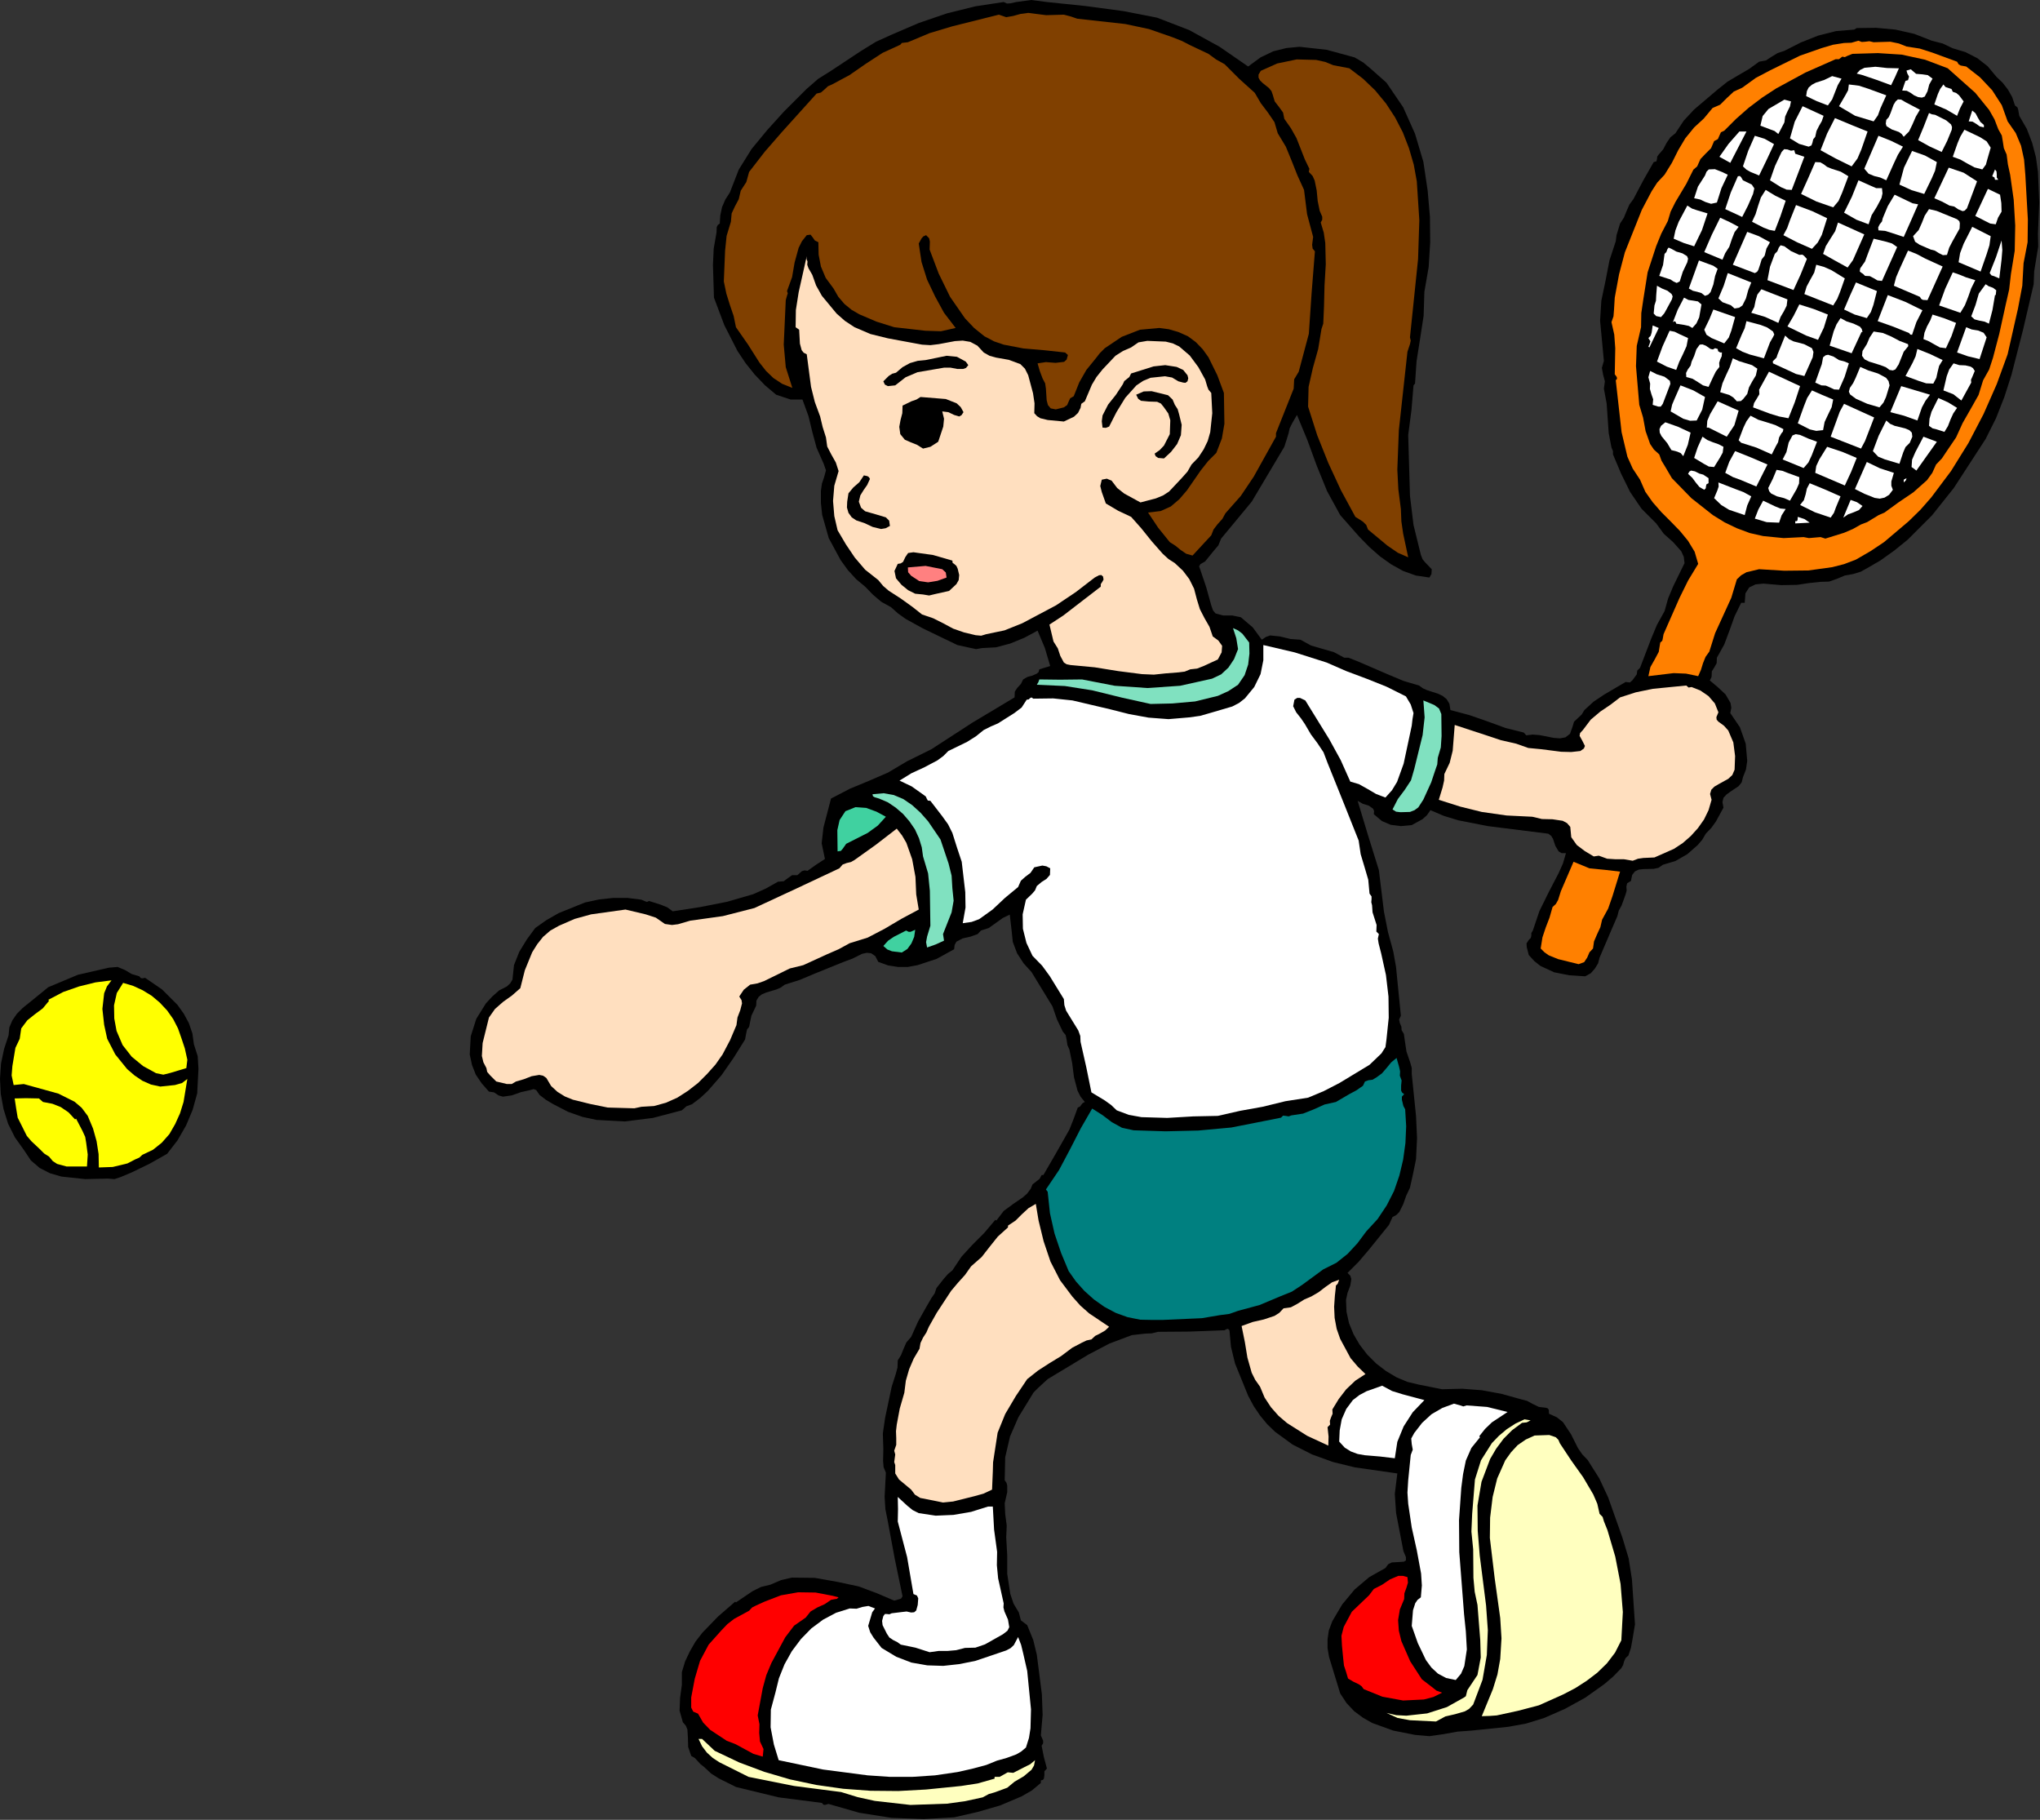 <?xml version="1.0" encoding="UTF-8" standalone="no"?>
<svg
   xmlns:dc="http://purl.org/dc/elements/1.1/"
   xmlns:cc="http://creativecommons.org/ns#"
   xmlns:rdf="http://www.w3.org/1999/02/22-rdf-syntax-ns#"
   xmlns:svg="http://www.w3.org/2000/svg"
   xmlns="http://www.w3.org/2000/svg"
   xmlns:sodipodi="http://sodipodi.sourceforge.net/DTD/sodipodi-0.dtd"
   xmlns:inkscape="http://www.inkscape.org/namespaces/inkscape"
   version="1.0"
   width="204.953mm"
   height="182.804mm"
   id="svg264"
   sodipodi:docname="JPSCH012.WMF">
  <rect width="100%" height="100%" fill="#333333" stroke="none"/>
  <sodipodi:namedview
     pagecolor="#ffffff"
     bordercolor="#666666"
     borderopacity="1"
     objecttolerance="10"
     gridtolerance="10"
     guidetolerance="10"
     inkscape:pageopacity="0"
     inkscape:pageshadow="2"
     inkscape:window-width="640"
     inkscape:window-height="480"
     id="namedview266" />
  <defs
     id="defs6">
    <clipPath
       clipPathUnits="userSpaceOnUse"
       id="clipWmfPath1">
      <path
         d="M 0,0 L 774.528,0 L 774.528,690.816 L 0,690.816 z"
         id="path2" />
    </clipPath>
    <pattern
       id="WMFhbasepattern"
       patternUnits="userSpaceOnUse"
       width="6"
       height="6"
       x="0"
       y="0" />
  </defs>
  <path
     style="fill:#000000;fill-rule:evenodd;fill-opacity:1;stroke:none;"
     clip-path="url(#clipWmfPath1)"
     d="  M 426.624,4.224   L 439.392,6.72   L 451.584,11.424   L 463.104,17.76   L 473.952,25.248   L 478.656,21.792   L 483.456,19.488   L 488.448,18.24   L 493.44,17.76   L 503.808,18.912   L 514.368,21.792   L 517.632,23.712   L 520.512,26.112   L 526.464,31.392   L 532.8,40.704   L 537.312,50.784   L 540.48,61.44   L 542.112,72.384   L 542.976,82.368   L 543.072,91.968   L 542.496,101.376   L 540.864,110.784   L 540.576,119.904   L 539.232,128.64   L 537.888,137.184   L 537.312,145.632   L 536.736,146.304   L 535.968,155.616   L 534.72,165.12   L 535.392,188.256   L 536.736,199.296   L 539.52,210.624   L 540.192,212.352   L 541.248,213.6   L 543.648,216.096   L 543.552,217.92   L 542.784,219.264   L 537.6,218.496   L 532.8,216.768   L 528.288,214.272   L 523.968,211.2   L 519.936,207.648   L 516.096,203.712   L 508.896,195.552   L 503.904,186.432   L 499.968,176.736   L 496.416,167.04   L 492.48,157.536   L 490.656,160.704   L 489.696,162.624   L 489.312,164.448   L 488.544,166.944   L 487.68,169.632   L 475.296,190.464   L 463.68,204.48   L 462.624,207.072   L 460.896,209.088   L 457.632,213.12   L 455.808,214.176   L 455.328,215.04   L 455.712,216.096   L 458.016,222.912   L 459.936,229.824   L 460.608,231.744   L 461.568,232.896   L 464.448,233.664   L 467.904,233.664   L 471.168,234.336   L 475.68,238.176   L 479.136,242.88   L 480.672,241.824   L 482.304,241.248   L 486.048,241.632   L 489.984,242.592   L 493.824,242.88   L 497.856,245.088   L 502.176,246.336   L 506.496,247.584   L 510.432,249.696   L 512.064,249.696   L 515.904,251.232   L 527.232,256.128   L 532.992,258.528   L 538.848,260.256   L 540.288,261.312   L 542.016,262.08   L 545.952,263.328   L 547.776,264.192   L 549.312,265.44   L 550.368,267.168   L 550.752,269.568   L 557.952,271.488   L 564.864,273.888   L 571.68,276.384   L 578.592,278.112   L 579.552,279.168   L 581.952,278.88   L 584.544,279.072   L 589.92,280.128   L 592.32,280.32   L 594.432,279.936   L 596.16,278.592   L 597.12,275.904   L 597.696,273.984   L 599.136,272.64   L 600.576,271.296   L 601.632,269.568   L 605.088,266.4   L 609.12,263.712   L 617.28,258.912   L 618.912,259.104   L 619.872,258.24   L 621.504,256.032   L 621.696,254.592   L 622.752,253.536   L 626.976,242.496   L 629.184,237.216   L 632.064,232.032   L 633.408,227.232   L 635.328,222.624   L 639.648,213.792   L 639.36,211.392   L 638.4,209.28   L 635.328,205.824   L 631.776,202.656   L 628.896,198.72   L 623.328,193.152   L 619.008,186.816   L 615.552,179.808   L 612.48,172.512   L 612.48,171.264   L 611.904,169.92   L 610.848,164.352   L 610.464,158.784   L 610.08,153.216   L 609.024,147.552   L 609.408,144.768   L 608.736,142.272   L 608.256,139.68   L 609.024,136.992   L 607.584,121.728   L 608.064,114.144   L 609.696,106.368   L 611.136,98.88   L 613.536,91.584   L 613.824,89.28   L 615.168,84.864   L 616.608,82.656   L 617.664,80.064   L 618.72,77.664   L 620.256,75.552   L 624,68.448   L 627.936,61.536   L 628.992,61.248   L 629.184,60.384   L 629.28,59.424   L 629.856,58.656   L 631.584,56.64   L 632.832,54.24   L 634.272,52.128   L 636.192,50.592   L 639.36,45.792   L 643.296,41.568   L 652.224,33.984   L 655.968,31.008   L 660,28.608   L 664.128,26.208   L 667.968,23.424   L 670.56,22.944   L 672.768,21.504   L 674.976,20.16   L 677.568,19.296   L 683.808,16.128   L 690.336,13.536   L 697.152,11.808   L 704.064,11.232   L 705.024,10.656   L 712.416,10.56   L 719.712,11.232   L 726.912,12.864   L 733.536,15.456   L 737.664,16.512   L 741.504,18.336   L 746.304,19.776   L 750.816,22.08   L 754.752,25.152   L 758.112,29.184   L 760.416,31.392   L 762.432,33.984   L 764.064,36.864   L 765.12,40.032   L 766.08,40.8   L 766.368,41.76   L 766.752,43.968   L 769.632,48.96   L 771.648,54.24   L 773.088,59.712   L 773.856,65.28   L 774.336,76.896   L 773.856,88.704   L 773.952,93.6   L 773.184,98.304   L 772.416,103.008   L 772.224,107.904   L 768.192,125.184   L 763.776,142.368   L 761.088,150.72   L 757.92,158.784   L 753.984,166.656   L 749.184,174.048   L 741.888,185.28   L 733.632,195.648   L 724.416,204.864   L 719.328,208.992   L 713.952,212.832   L 708.96,215.712   L 706.56,217.056   L 703.68,217.92   L 700.512,218.496   L 697.536,219.744   L 694.56,220.8   L 691.296,220.896   L 686.784,221.376   L 682.368,222.048   L 676.32,222.144   L 669.6,221.568   L 666.624,221.856   L 664.224,223.008   L 662.784,225.216   L 662.496,228.864   L 661.152,228.864   L 658.656,233.952   L 656.736,239.328   L 654.72,244.704   L 651.936,249.696   L 651.84,251.808   L 650.976,253.344   L 650.016,254.88   L 649.92,256.992   L 649.248,258.336   L 652.224,260.832   L 655.2,263.616   L 657.12,266.88   L 657.408,268.704   L 657.024,270.72   L 660.672,276.096   L 662.88,282.336   L 663.456,288.864   L 662.976,292.128   L 661.824,295.104   L 661.344,297.024   L 660.192,298.464   L 657.024,300.576   L 655.584,301.632   L 654.432,302.88   L 654.048,304.512   L 654.432,306.624   L 651.552,311.904   L 649.824,314.304   L 647.712,316.512   L 646.368,318.816   L 644.64,320.832   L 640.704,324.288   L 636.192,326.88   L 631.392,328.32   L 629.76,329.472   L 627.936,329.856   L 624,329.952   L 622.272,330.144   L 620.832,330.816   L 619.776,332.16   L 619.296,334.464   L 617.856,335.328   L 617.568,336.576   L 617.664,338.112   L 617.28,339.552   L 615.744,343.776   L 614.688,345.696   L 614.112,347.904   L 612.192,352.32   L 607.392,363.552   L 606.816,365.76   L 605.568,367.776   L 604.032,369.504   L 601.92,370.656   L 595.872,370.272   L 590.112,369.12   L 584.928,366.72   L 582.624,364.896   L 580.512,362.592   L 579.744,359.616   L 579.648,358.176   L 580.512,356.832   L 581.28,356.064   L 581.472,355.2   L 581.472,354.24   L 582.048,353.28   L 584.544,345.888   L 588.096,338.688   L 591.84,331.488   L 593.472,327.84   L 594.624,323.904   L 592.992,323.904   L 591.84,323.232   L 590.592,321.12   L 589.728,318.528   L 589.056,317.376   L 587.904,316.512   L 564.96,313.632   L 553.728,311.424   L 548.352,309.792   L 543.168,307.584   L 541.824,309.504   L 540.096,311.04   L 536.064,313.248   L 531.936,313.632   L 528.096,313.152   L 524.736,311.712   L 521.664,309.12   L 521.76,307.872   L 521.376,307.008   L 519.744,305.856   L 517.536,305.184   L 515.52,304.032   L 519.456,317.088   L 523.584,330.336   L 525.504,346.08   L 527.04,353.856   L 529.056,361.248   L 530.112,367.2   L 530.688,373.056   L 531.936,385.632   L 531.264,387.072   L 531.552,388.416   L 532.128,389.76   L 532.224,391.104   L 533.088,392.544   L 533.376,394.656   L 534.048,399.168   L 535.488,403.392   L 536.064,405.408   L 536.064,407.712   L 537.696,423.744   L 538.08,432.096   L 537.696,440.064   L 536.544,445.728   L 535.392,450.912   L 533.952,453.984   L 532.8,457.248   L 531.36,460.128   L 530.208,461.28   L 528.768,462.048   L 527.424,465.024   L 519.744,474.528   L 515.904,479.04   L 511.68,483.264   L 512.736,484.32   L 513.12,485.568   L 512.736,488.064   L 511.68,490.848   L 511.104,493.536   L 511.296,498.048   L 512.256,502.368   L 513.984,506.592   L 516.288,510.528   L 519.168,514.272   L 522.528,517.632   L 526.272,520.512   L 530.304,522.912   L 534.432,524.64   L 538.848,525.696   L 547.584,527.424   L 555.264,527.232   L 562.656,527.808   L 570.048,529.152   L 577.632,531.264   L 579.84,531.84   L 581.952,532.992   L 584.352,534.144   L 586.848,534.432   L 587.616,534.624   L 588.096,535.2   L 588.192,536.736   L 591.168,538.08   L 593.472,539.904   L 596.544,544.512   L 599.136,549.696   L 600.768,552.096   L 602.88,554.304   L 607.296,561.312   L 610.656,568.512   L 616.032,583.68   L 618.432,591.648   L 619.68,599.616   L 620.832,616.704   L 619.872,622.464   L 619.296,625.632   L 618.336,628.512   L 617.28,629.472   L 616.704,630.72   L 616.32,632.16   L 615.648,633.312   L 612.576,636.48   L 609.216,639.36   L 601.92,644.544   L 594.24,648.768   L 586.368,652.224   L 579.552,654.336   L 572.736,655.584   L 558.72,657.024   L 553.44,657.408   L 548.16,658.368   L 542.784,659.136   L 537.312,658.656   L 529.056,657.024   L 521.088,654.144   L 517.536,652.128   L 514.176,649.632   L 511.296,646.56   L 508.896,642.912   L 504.672,629.088   L 504.096,625.728   L 504.096,622.368   L 504.576,619.008   L 505.92,615.456   L 509.664,609.12   L 514.368,603.456   L 519.936,598.752   L 526.08,595.296   L 527.136,593.856   L 528.48,593.184   L 531.744,592.992   L 533.088,592.896   L 533.856,592.416   L 533.856,591.168   L 532.896,588.864   L 530.112,574.368   L 529.632,567.168   L 530.592,559.392   L 514.464,557.088   L 506.208,555.072   L 498.24,552.192   L 490.848,548.448   L 484.128,543.552   L 481.152,540.672   L 478.464,537.408   L 476.064,533.856   L 473.952,529.92   L 468.96,517.632   L 467.424,511.296   L 466.848,505.056   L 466.272,504.48   L 465.6,504.672   L 464.928,505.056   L 464.064,505.056   L 451.68,505.536   L 439.68,505.632   L 437.376,506.208   L 434.88,506.304   L 429.792,506.88   L 421.344,510.048   L 413.28,514.272   L 397.824,523.584   L 394.176,526.944   L 392.448,528.672   L 391.104,530.88   L 386.688,538.08   L 383.52,545.376   L 381.696,553.248   L 381.504,561.984   L 382.176,562.944   L 382.464,564   L 382.464,566.496   L 381.504,570.72   L 381.696,574.848   L 382.272,579.168   L 382.08,583.68   L 382.464,590.496   L 382.464,597.504   L 383.616,605.088   L 384.864,608.832   L 386.88,612.192   L 387.648,615.168   L 390.048,616.992   L 392.352,622.656   L 393.696,628.224   L 395.616,643.2   L 395.904,651.072   L 395.232,658.848   L 396.096,660.864   L 396.096,661.824   L 395.52,662.784   L 396.384,667.104   L 397.536,671.424   L 396.576,672.48   L 396.576,673.92   L 396.384,675.264   L 396,675.744   L 395.232,675.936   L 395.232,676.896   L 391.776,679.776   L 387.936,681.984   L 379.776,685.44   L 371.136,687.936   L 362.304,689.952   L 350.688,690.624   L 338.496,690.144   L 326.304,688.224   L 314.592,684.864   L 313.248,685.248   L 312.672,685.152   L 312.096,684.48   L 295.68,682.368   L 279.456,678.432   L 272.928,675.168   L 270.048,673.344   L 267.264,670.752   L 266.016,669.792   L 264.96,668.64   L 263.904,667.488   L 262.464,666.624   L 261.312,663.264   L 261.216,659.808   L 261.024,656.64   L 260.448,655.2   L 259.296,653.856   L 258.048,649.44   L 258.24,644.64   L 258.912,639.648   L 258.912,634.848   L 260.16,630.72   L 261.984,626.88   L 264.096,623.232   L 266.688,619.872   L 272.64,613.728   L 279.168,608.064   L 279.456,608.352   L 285.696,604.128   L 288.96,602.496   L 292.512,601.632   L 296.544,599.904   L 300.672,598.944   L 309.408,599.04   L 318.048,600.576   L 326.112,602.304   L 333.024,604.896   L 339.552,607.68   L 341.28,607.2   L 342.144,606.912   L 342.72,606.048   L 339.744,591.744   L 337.056,577.248   L 336.192,572.928   L 335.904,568.224   L 336.384,559.104   L 335.52,556.992   L 335.328,554.688   L 335.424,550.08   L 335.232,544.224   L 336.096,538.272   L 338.592,526.464   L 340.128,521.664   L 340.8,519.168   L 340.896,516.48   L 342.144,514.464   L 343.104,512.064   L 344.16,509.664   L 345.984,507.552   L 348.576,501.792   L 351.648,496.32   L 353.76,492.672   L 354.912,491.04   L 355.584,489.024   L 358.464,485.376   L 360,483.648   L 361.632,482.304   L 365.088,477.12   L 369.216,472.608   L 373.728,468.096   L 377.952,463.104   L 378.336,463.392   L 381.12,459.744   L 384.768,457.056   L 388.416,454.56   L 390.048,453.12   L 391.392,451.296   L 392.064,449.664   L 393.408,448.608   L 394.752,447.552   L 395.52,446.112   L 396.192,446.112   L 401.184,437.472   L 406.08,428.832   L 407.712,424.704   L 409.248,420.48   L 410.112,420.096   L 410.592,419.424   L 411.168,418.752   L 411.936,418.368   L 410.304,416.352   L 409.152,414.048   L 407.808,408.96   L 407.136,403.68   L 406.08,398.496   L 405.312,396.768   L 405.024,394.752   L 404.64,392.928   L 403.584,391.68   L 401.376,387.072   L 399.648,382.08   L 391.68,369.024   L 388.704,365.76   L 386.208,361.92   L 384.576,357.6   L 384.096,352.992   L 383.424,347.232   L 380.832,348.48   L 378.144,350.4   L 375.456,352.32   L 372.48,353.28   L 371.232,354.624   L 368.544,355.584   L 365.568,356.256   L 363.168,357.504   L 362.496,358.752   L 362.304,360.384   L 355.68,364.032   L 348.384,366.432   L 344.736,367.104   L 340.992,367.104   L 337.248,366.528   L 333.504,365.184   L 332.352,362.976   L 330.816,361.92   L 329.184,361.728   L 327.36,362.112   L 323.712,363.936   L 320.352,365.184   L 309.216,369.696   L 303.744,372   L 297.984,373.824   L 296.544,374.88   L 294.816,375.648   L 290.976,376.8   L 289.344,377.472   L 288.096,378.432   L 287.232,379.872   L 287.136,381.792   L 285.312,385.632   L 284.448,389.856   L 283.68,390.816   L 283.392,392.064   L 282.912,394.656   L 278.592,401.568   L 273.984,408.192   L 268.8,414.144   L 265.92,416.832   L 262.752,419.232   L 260.64,420   L 258.912,421.536   L 247.968,424.416   L 237.216,425.76   L 226.56,425.184   L 221.184,424.032   L 215.712,422.112   L 210.144,419.232   L 207.36,417.6   L 204.864,415.68   L 203.616,413.856   L 202.656,413.472   L 201.312,413.856   L 197.856,414.624   L 194.304,415.872   L 190.944,416.352   L 189.312,415.872   L 187.584,414.72   L 185.664,414.432   L 182.88,411.264   L 180.672,408   L 179.232,404.352   L 178.368,400.32   L 178.752,393.408   L 180.864,386.784   L 184.512,380.928   L 186.912,378.336   L 189.504,376.032   L 192.48,374.496   L 193.728,373.344   L 194.592,371.904   L 195.168,366.432   L 197.184,361.344   L 200.064,356.64   L 203.232,352.32   L 207.456,349.344   L 212.16,346.656   L 222.144,342.624   L 227.52,341.472   L 232.896,340.896   L 238.272,340.896   L 243.552,341.568   L 244.896,342.144   L 245.664,342.432   L 246.432,342.048   L 250.944,343.488   L 253.344,344.448   L 255.456,345.984   L 266.016,344.352   L 276.192,342.336   L 286.08,339.456   L 290.784,337.344   L 295.392,334.752   L 297.6,334.56   L 299.136,333.408   L 300.768,332.256   L 302.784,332.256   L 304.512,330.72   L 305.568,330.432   L 306.624,330.624   L 309.984,328.224   L 313.248,326.112   L 312,320.16   L 312.672,314.208   L 315.552,303.168   L 322.752,299.424   L 329.952,296.448   L 337.248,293.28   L 344.352,289.056   L 353.664,284.448   L 369.216,274.368   L 385.248,264.768   L 385.344,262.56   L 386.304,261.12   L 387.648,259.68   L 388.512,257.952   L 390.144,256.992   L 391.968,256.512   L 393.696,255.744   L 394.368,255.168   L 394.656,254.112   L 398.784,252.864   L 396.768,246.048   L 393.984,239.424   L 388.992,242.112   L 383.616,244.32   L 378.144,245.76   L 372.864,246.048   L 370.656,246.432   L 368.352,245.952   L 363.552,244.896   L 350.4,238.56   L 343.968,235.008   L 340.992,232.896   L 338.304,230.496   L 334.656,228.48   L 331.488,225.792   L 328.512,222.72   L 325.152,219.936   L 321.984,216.48   L 319.2,212.64   L 314.688,204.288   L 312.192,195.456   L 311.712,190.944   L 311.712,186.336   L 312.096,183.648   L 312.96,181.056   L 313.632,178.56   L 312.768,176.064   L 310.08,170.016   L 308.448,163.968   L 307.008,158.016   L 304.704,151.68   L 300.192,151.68   L 294.72,149.856   L 290.4,146.208   L 286.56,142.176   L 283.104,137.856   L 280.032,133.248   L 275.04,123.456   L 271.104,112.992   L 270.72,100.608   L 271.008,94.368   L 272.064,88.32   L 272.16,86.208   L 272.544,85.44   L 273.312,84.864   L 273.504,81.792   L 274.176,78.624   L 275.424,75.744   L 277.152,73.056   L 280.512,64.416   L 285.408,56.544   L 291.36,49.344   L 297.696,42.336   L 306.144,33.888   L 310.656,29.952   L 315.552,26.88   L 326.88,19.392   L 332.64,15.84   L 338.592,13.152   L 348.864,8.736   L 359.52,5.088   L 370.368,2.4   L 381.12,0.768   L 382.368,1.344   L 383.712,1.248   L 385.92,0.768   L 391.584,0   L 397.536,0.768   L 412.32,2.304   L 426.624,4.224  z "
     id="path8" />
  <path
     style="fill:#804000;fill-rule:evenodd;fill-opacity:1;stroke:none;"
     clip-path="url(#clipWmfPath1)"
     d="  M 403.968,5.568   L 406.56,6.24   L 409.056,7.104   L 427.296,9.12   L 436.32,11.04   L 445.152,14.112   L 448.8,15.552   L 452.16,17.28   L 458.88,20.448   L 461.76,22.56   L 465.024,24.384   L 470.592,29.952   L 476.448,35.232   L 478.752,39.168   L 481.44,42.72   L 483.936,46.368   L 485.184,50.592   L 488.256,55.68   L 490.464,61.056   L 492.672,66.624   L 495.168,72.096   L 496.32,81.312   L 498.624,89.952   L 498.24,92.928   L 498.432,94.368   L 499.296,95.424   L 498.048,111.168   L 496.992,126.72   L 493.152,141.12   L 491.424,144   L 491.232,147.552   L 484.512,164.448   L 484.512,165.792   L 476.064,180.96   L 471.168,188.256   L 465.312,194.88   L 464.16,196.992   L 462.336,199.008   L 460.8,201.024   L 459.936,203.232   L 452.832,210.912   L 450.432,210.24   L 448.32,208.8   L 446.304,207.168   L 444.192,205.824   L 439.776,200.352   L 435.936,194.592   L 440.736,194.016   L 444.576,192.288   L 447.84,189.504   L 450.72,186.144   L 455.904,178.656   L 458.784,175.008   L 461.856,171.936   L 463.968,166.464   L 464.928,160.896   L 464.736,149.184   L 462.24,142.464   L 458.88,135.648   L 456.672,132.576   L 454.08,129.888   L 451.104,127.68   L 447.456,126.048   L 443.808,124.992   L 440.16,124.512   L 432.864,125.184   L 425.952,127.872   L 419.52,132.192   L 417.6,134.112   L 415.872,136.32   L 412.512,140.448   L 409.824,145.152   L 407.712,150.432   L 406.368,151.2   L 405.792,152.448   L 405.216,153.792   L 403.968,154.656   L 400.896,155.424   L 398.976,155.04   L 397.92,153.792   L 397.44,151.968   L 397.152,147.552   L 396.864,145.536   L 395.904,143.712   L 394.848,140.928   L 393.984,137.952   L 397.152,137.472   L 400.8,137.76   L 404.064,137.376   L 405.024,136.512   L 405.504,134.784   L 404.448,133.824   L 396.48,132.96   L 388.608,132.288   L 381.12,130.848   L 377.472,129.6   L 373.824,127.68   L 369.888,124.512   L 366.432,120.864   L 360.768,112.704   L 356.448,103.872   L 352.992,94.752   L 353.088,91.68   L 352.8,90.432   L 351.648,89.28   L 350.592,89.76   L 349.92,90.528   L 348.864,92.448   L 349.92,99.456   L 352.032,106.176   L 355.104,112.608   L 358.464,118.752   L 362.88,124.512   L 357.312,125.76   L 351.36,125.568   L 339.552,124.224   L 332.832,122.112   L 326.304,119.328   L 323.328,117.6   L 320.64,115.392   L 318.336,112.704   L 316.512,109.536   L 313.536,105.504   L 311.712,101.184   L 310.848,96.672   L 310.752,91.968   L 309.408,91.296   L 308.544,90.048   L 307.776,89.088   L 306.336,89.28   L 304.512,91.584   L 303.264,94.08   L 301.728,99.648   L 300.768,105.216   L 298.848,110.496   L 299.136,111.36   L 298.848,112.224   L 298.368,113.952   L 297.6,130.848   L 298.368,139.392   L 300.864,147.264   L 297.024,145.728   L 293.664,143.52   L 290.88,140.832   L 288.384,137.664   L 284.064,130.848   L 279.456,124.224   L 278.592,120   L 277.152,115.776   L 275.808,111.456   L 274.848,106.848   L 275.328,95.232   L 275.904,89.568   L 277.536,84.192   L 277.824,81.024   L 279.072,78.336   L 280.512,75.648   L 281.28,72.384   L 283.392,69.12   L 284.448,65.28   L 290.4,57.6   L 296.832,50.208   L 310.08,35.52   L 311.712,35.136   L 313.056,33.984   L 314.4,32.736   L 315.936,32.064   L 322.56,28.512   L 328.8,24.192   L 335.136,20.064   L 341.856,16.992   L 342.432,16.32   L 343.104,16.224   L 344.736,16.032   L 352.992,12.576   L 361.632,9.984   L 379.296,5.568   L 382.08,6.528   L 384.768,6.048   L 387.552,5.28   L 390.432,4.896   L 397.248,5.76   L 403.968,5.568  z "
     id="path10" />
  <path
     style="fill:#ff8000;fill-rule:evenodd;fill-opacity:1;stroke:none;"
     clip-path="url(#clipWmfPath1)"
     d="  M 711.456,16.032   L 717.792,15.84   L 721.056,16.512   L 723.936,17.664   L 728.928,18.432   L 733.728,19.968   L 743.136,23.424   L 743.712,24.384   L 744.48,24.864   L 746.592,25.248   L 751.872,29.376   L 756.48,34.272   L 760.128,39.936   L 762.336,46.08   L 765.408,50.496   L 767.424,55.296   L 768.576,60.576   L 769.056,66.336   L 770.016,83.328   L 769.92,91.968   L 768.384,99.936   L 767.904,108.48   L 766.272,117.12   L 762.336,134.496   L 758.208,145.824   L 753.216,157.152   L 747.456,168.192   L 740.832,178.848   L 733.344,188.832   L 729.216,193.536   L 724.8,197.856   L 715.392,205.824   L 710.208,209.28   L 704.736,212.448   L 700.224,214.176   L 695.712,215.328   L 686.688,216.576   L 677.472,216.672   L 667.968,216.096   L 663.168,217.248   L 661.152,218.4   L 659.52,219.936   L 657.408,226.944   L 654.336,233.664   L 651.264,240.384   L 649.056,247.392   L 647.616,249.408   L 646.656,251.808   L 645.888,254.304   L 644.832,256.704   L 640.224,255.744   L 635.52,255.552   L 625.92,256.704   L 626.688,253.248   L 628.32,250.368   L 629.856,247.488   L 630.432,243.936   L 631.2,243.264   L 631.392,242.4   L 631.68,240.768   L 637.728,227.04   L 640.992,220.416   L 644.832,214.08   L 643.488,209.472   L 640.992,205.344   L 637.92,201.6   L 634.368,197.952   L 630.816,194.4   L 627.552,190.656   L 624.768,186.72   L 622.752,182.112   L 619.968,177.888   L 617.952,173.376   L 615.744,164.064   L 613.536,144.384   L 614.016,143.808   L 613.92,143.136   L 613.152,142.08   L 613.344,132.192   L 612.96,127.008   L 611.904,122.304   L 612.672,120.096   L 612.864,117.696   L 613.152,112.992   L 614.784,104.16   L 616.992,95.808   L 623.424,79.68   L 627.168,72.576   L 629.28,69.312   L 632.064,66.336   L 634.848,61.824   L 637.248,57.024   L 639.936,52.512   L 643.296,48.384   L 646.944,45.024   L 650.304,40.992   L 653.184,39.744   L 655.68,37.248   L 658.368,34.752   L 661.536,33.312   L 666.72,29.568   L 672.192,26.688   L 683.52,21.12   L 691.776,18.24   L 696,16.992   L 700.224,16.32   L 703.008,16.224   L 705.696,15.456   L 706.944,15.936   L 708.288,15.84   L 709.824,15.648   L 711.456,16.032  z "
     id="path12" />
  <path
     style="fill:#000000;fill-rule:evenodd;fill-opacity:1;stroke:none;"
     clip-path="url(#clipWmfPath1)"
     d="  M 739.584,25.92   L 744.864,30.624   L 750.048,35.232   L 755.328,41.76   L 757.344,45.312   L 758.784,49.056   L 760.128,51.456   L 760.512,53.76   L 760.896,56.256   L 761.952,58.656   L 762.432,62.4   L 763.296,66.336   L 764.64,75.84   L 765.216,85.632   L 765.024,95.232   L 763.584,104.064   L 762.912,109.92   L 761.664,115.392   L 759.168,126.72   L 756.768,135.84   L 755.328,140.256   L 753.024,144.384   L 751.296,149.952   L 748.32,155.232   L 745.248,160.608   L 742.752,166.08   L 739.104,171.456   L 737.376,174.048   L 735.168,176.352   L 733.728,179.52   L 731.712,182.304   L 726.528,186.912   L 720.864,190.752   L 715.584,194.592   L 713.376,195.552   L 711.168,196.896   L 708.96,198.24   L 706.656,199.104   L 703.584,200.832   L 700.224,202.272   L 693.12,204.48   L 691.296,203.904   L 689.088,204.096   L 686.88,204.288   L 684.864,203.904   L 677.28,204.288   L 669.504,203.52   L 664.416,202.368   L 659.52,200.544   L 654.912,198.336   L 650.4,195.552   L 642.24,189.12   L 634.848,181.536   L 632.256,177.12   L 630.912,174.912   L 630.048,172.512   L 628.032,170.688   L 626.592,168.576   L 624.864,163.68   L 623.904,158.496   L 622.464,153.696   L 621.216,139.008   L 621.504,131.328   L 623.136,124.224   L 623.232,118.848   L 624,113.664   L 625.632,103.392   L 628.896,93.408   L 630.816,88.704   L 633.312,83.904   L 634.368,80.352   L 636.192,76.704   L 640.32,69.792   L 642.144,66.144   L 643.008,64.416   L 644.448,63.168   L 645.696,60.384   L 647.712,58.272   L 649.728,56.256   L 650.88,53.568   L 652.32,52.8   L 652.896,51.456   L 653.472,50.208   L 654.72,49.632   L 659.232,45.12   L 664.032,40.896   L 669.12,37.056   L 674.4,33.6   L 685.536,27.552   L 697.056,22.464   L 698.304,22.464   L 699.552,21.504   L 700.512,21.696   L 701.472,21.216   L 703.392,20.448   L 713.088,20.16   L 722.112,20.736   L 730.944,22.656   L 739.584,25.92  z "
     id="path14" />
  <path
     style="fill:#804000;fill-rule:evenodd;fill-opacity:1;stroke:none;"
     clip-path="url(#clipWmfPath1)"
     d="  M 512.352,25.92   L 517.536,29.856   L 522.144,34.272   L 526.272,39.264   L 529.728,44.544   L 532.704,50.304   L 535.008,56.256   L 536.832,62.496   L 537.984,68.832   L 538.944,83.616   L 538.464,98.4   L 535.392,128.064   L 535.68,129.312   L 535.392,130.656   L 534.432,133.536   L 531.168,163.296   L 530.592,178.272   L 530.976,185.76   L 531.936,193.248   L 532.128,197.952   L 532.8,202.56   L 534.72,211.584   L 530.784,209.856   L 526.848,207.168   L 519.456,201.024   L 518.784,199.296   L 517.536,198.048   L 514.656,196.224   L 509.184,186.144   L 504.384,175.776   L 500.16,165.216   L 496.704,154.368   L 496.896,146.88   L 498.528,139.68   L 500.544,132.48   L 501.792,124.896   L 502.464,122.88   L 502.56,120.768   L 502.752,116.256   L 502.944,108.384   L 503.424,100.32   L 503.232,92.256   L 502.656,88.32   L 501.504,84.48   L 502.08,83.424   L 502.08,82.272   L 501.12,80.064   L 500.352,76.32   L 499.968,72.288   L 499.2,68.544   L 498.432,66.816   L 496.992,65.28   L 497.184,64.032   L 496.608,62.88   L 495.456,60.48   L 492.288,52.416   L 490.176,48.672   L 487.68,45.12   L 487.2,42.72   L 485.664,40.608   L 484.032,38.496   L 483.264,35.904   L 482.784,34.56   L 481.824,33.408   L 479.424,31.488   L 478.464,30.528   L 477.888,29.472   L 477.888,28.32   L 478.752,26.88   L 484.992,24.096   L 492.384,22.56   L 499.776,22.752   L 503.232,23.52   L 506.304,24.768   L 512.352,25.92  z "
     id="path16" />
  <path
     style="fill:#ffffff;fill-rule:evenodd;fill-opacity:1;stroke:none;"
     clip-path="url(#clipWmfPath1)"
     d="  M 721.056,25.92   L 719.616,29.184   L 718.08,32.352   L 712.608,30.336   L 707.232,28.512   L 705.024,27.936   L 706.272,26.592   L 708,25.728   L 712.128,25.344   L 716.544,25.824   L 720.384,25.92   L 721.056,25.92  z "
     id="path18" />
  <path
     style="fill:#ffffff;fill-rule:evenodd;fill-opacity:1;stroke:none;"
     clip-path="url(#clipWmfPath1)"
     d="  M 729.984,28.224   L 732,28.512   L 733.824,29.856   L 732.576,32.064   L 731.904,34.656   L 730.848,36.672   L 729.792,37.056   L 728.352,36.864   L 726.816,36.192   L 725.472,35.232   L 724.032,34.464   L 722.304,34.368   L 723.168,31.776   L 723.552,30.72   L 724.512,30.432   L 724.896,29.088   L 724.224,27.84   L 723.936,26.784   L 725.568,26.304   L 727.584,28.032   L 729.984,28.224  z "
     id="path20" />
  <path
     style="fill:#ffffff;fill-rule:evenodd;fill-opacity:1;stroke:none;"
     clip-path="url(#clipWmfPath1)"
     d="  M 699.264,29.856   L 697.824,32.352   L 696.768,35.04   L 695.712,37.728   L 694.08,40.032   L 689.856,38.4   L 685.824,36.48   L 686.112,34.56   L 686.784,33.216   L 688.032,32.16   L 689.472,31.392   L 692.736,30.336   L 695.712,28.896   L 699.264,29.856  z "
     id="path22" />
  <path
     style="fill:#ffffff;fill-rule:evenodd;fill-opacity:1;stroke:none;"
     clip-path="url(#clipWmfPath1)"
     d="  M 716.256,36.192   L 714.048,41.088   L 713.088,43.776   L 711.456,46.08   L 704.448,43.968   L 698.304,40.32   L 700.704,36.192   L 701.76,34.272   L 702.048,32.064   L 705.888,32.544   L 709.44,33.696   L 716.256,36.192  z "
     id="path24" />
  <path
     style="fill:#ffffff;fill-rule:evenodd;fill-opacity:1;stroke:none;"
     clip-path="url(#clipWmfPath1)"
     d="  M 741.504,34.848   L 742.848,35.328   L 743.904,36.192   L 745.632,38.496   L 744.288,41.088   L 743.136,43.968   L 739.008,41.568   L 734.496,39.648   L 735.84,35.712   L 736.704,33.792   L 737.952,32.064   L 738.72,33.024   L 739.872,33.408   L 741.024,33.792   L 741.504,34.848  z "
     id="path26" />
  <path
     style="fill:#ffffff;fill-rule:evenodd;fill-opacity:1;stroke:none;"
     clip-path="url(#clipWmfPath1)"
     d="  M 680.064,38.496   L 679.68,40.416   L 678.72,42.336   L 677.856,44.256   L 677.568,46.464   L 675.264,50.88   L 673.824,49.728   L 672,49.056   L 668.448,47.712   L 669.312,44.064   L 671.52,41.376   L 677.568,37.824   L 680.064,38.496  z "
     id="path28" />
  <path
     style="fill:#ffffff;fill-rule:evenodd;fill-opacity:1;stroke:none;"
     clip-path="url(#clipWmfPath1)"
     d="  M 729.024,41.664   L 727.488,44.256   L 726.24,47.136   L 724.896,49.92   L 722.88,51.936   L 722.112,50.88   L 721.056,50.112   L 718.368,49.152   L 716.352,47.904   L 716.064,46.944   L 716.256,45.504   L 717.216,44.448   L 717.888,42.912   L 719.04,39.744   L 719.808,38.496   L 720.672,37.728   L 721.92,37.824   L 723.552,38.784   L 729.024,41.664  z "
     id="path30" />
  <path
     style="fill:#ffffff;fill-rule:evenodd;fill-opacity:1;stroke:none;"
     clip-path="url(#clipWmfPath1)"
     d="  M 692.448,43.968   L 691.776,45.984   L 690.72,47.808   L 689.76,49.728   L 689.28,51.936   L 688.512,52.896   L 688.224,54.144   L 687.84,55.2   L 686.784,55.68   L 683.136,54.624   L 679.68,52.512   L 681.504,46.176   L 684.48,40.32   L 692.448,43.968  z "
     id="path32" />
  <path
     style="fill:#ffffff;fill-rule:evenodd;fill-opacity:1;stroke:none;"
     clip-path="url(#clipWmfPath1)"
     d="  M 753.312,47.424   L 753.312,48.384   L 751.776,48   L 750.432,47.04   L 748.992,46.176   L 747.552,46.08   L 748.896,41.952   L 750.144,43.008   L 751.008,44.64   L 751.968,46.272   L 753.312,47.424  z "
     id="path34" />
  <path
     style="fill:#ffffff;fill-rule:evenodd;fill-opacity:1;stroke:none;"
     clip-path="url(#clipWmfPath1)"
     d="  M 734.784,43.584   L 739.008,45.696   L 740.832,47.232   L 741.216,48.192   L 741.12,49.248   L 739.392,53.472   L 737.28,57.696   L 732.672,55.584   L 728.352,53.184   L 730.464,48.096   L 732.48,42.912   L 733.536,43.392   L 734.784,43.584  z "
     id="path36" />
  <path
     style="fill:#ffffff;fill-rule:evenodd;fill-opacity:1;stroke:none;"
     clip-path="url(#clipWmfPath1)"
     d="  M 703.68,47.712   L 709.152,49.92   L 706.752,56.832   L 705.312,60.192   L 703.104,63.168   L 697.056,60.192   L 691.296,57.024   L 693.792,50.688   L 696.768,44.832   L 703.68,47.712  z "
     id="path38" />
  <path
     style="fill:#ffffff;fill-rule:evenodd;fill-opacity:1;stroke:none;"
     clip-path="url(#clipWmfPath1)"
     d="  M 755.904,56.064   L 754.656,60.384   L 754.08,62.496   L 752.736,64.32   L 749.76,63.552   L 747.072,62.112   L 744.384,60.576   L 741.504,59.52   L 743.328,54.336   L 744.384,51.84   L 745.92,49.248   L 751.776,52.032   L 754.368,53.664   L 755.904,56.064  z "
     id="path40" />
  <path
     style="fill:#ffffff;fill-rule:evenodd;fill-opacity:1;stroke:none;"
     clip-path="url(#clipWmfPath1)"
     d="  M 657.024,61.824   L 652.896,59.52   L 656.352,54.624   L 660.48,49.92   L 663.168,49.92   L 657.024,61.824  z "
     id="path42" />
  <path
     style="fill:#ffffff;fill-rule:evenodd;fill-opacity:1;stroke:none;"
     clip-path="url(#clipWmfPath1)"
     d="  M 673.632,54.72   L 670.848,60.672   L 667.968,66.624   L 664.704,65.28   L 663.168,64.416   L 661.824,63.168   L 663.84,57.216   L 666.336,51.552   L 670.08,52.704   L 673.632,54.72  z "
     id="path44" />
  <path
     style="fill:#ffffff;fill-rule:evenodd;fill-opacity:1;stroke:none;"
     clip-path="url(#clipWmfPath1)"
     d="  M 722.592,55.68   L 720.672,58.752   L 719.136,62.016   L 716.256,68.448   L 713.952,67.392   L 711.648,66.816   L 709.536,65.952   L 707.904,64.032   L 710.592,57.792   L 713.28,51.552   L 718.08,53.472   L 722.592,55.68  z "
     id="path46" />
  <path
     style="fill:#ffffff;fill-rule:evenodd;fill-opacity:1;stroke:none;"
     clip-path="url(#clipWmfPath1)"
     d="  M 681.696,58.368   L 685.152,59.52   L 680.352,72.096   L 678.432,72   L 676.224,71.04   L 672.096,68.448   L 674.016,62.976   L 676.512,57.696   L 677.472,56.64   L 678.72,56.736   L 680.064,57.216   L 681.312,57.024   L 681.696,58.368  z "
     id="path48" />
  <path
     style="fill:#ffffff;fill-rule:evenodd;fill-opacity:1;stroke:none;"
     clip-path="url(#clipWmfPath1)"
     d="  M 735.456,61.536   L 734.784,64.8   L 733.536,67.68   L 730.656,73.632   L 725.856,72.192   L 721.248,70.08   L 722.976,63.648   L 726.048,57.312   L 730.944,59.04   L 735.456,61.536  z "
     id="path50" />
  <path
     style="fill:#ffffff;fill-rule:evenodd;fill-opacity:1;stroke:none;"
     clip-path="url(#clipWmfPath1)"
     d="  M 695.424,64.032   L 698.976,65.184   L 701.856,66.912   L 699.456,73.248   L 698.112,76.32   L 696.096,78.72   L 689.76,76.512   L 683.904,73.632   L 686.592,67.68   L 689.28,61.536   L 691.2,61.632   L 692.544,62.4   L 693.792,63.36   L 695.424,64.032  z "
     id="path52" />
  <path
     style="fill:#ffffff;fill-rule:evenodd;fill-opacity:1;stroke:none;"
     clip-path="url(#clipWmfPath1)"
     d="  M 750.72,68.832   L 746.88,79.104   L 746.016,79.968   L 745.248,80.16   L 743.616,79.488   L 742.08,78.432   L 740.256,78.048   L 737.376,76.512   L 734.496,75.264   L 739.968,63.648   L 745.632,65.568   L 750.72,68.832  z "
     id="path54" />
  <path
     style="fill:#ffffff;fill-rule:evenodd;fill-opacity:1;stroke:none;"
     clip-path="url(#clipWmfPath1)"
     d="  M 656.064,66.336   L 653.664,71.424   L 651.936,76.896   L 649.728,77.376   L 647.616,76.704   L 645.6,75.744   L 643.296,75.264   L 644.736,70.848   L 647.424,66.624   L 648,65.184   L 648.864,64.32   L 651.168,64.224   L 653.856,65.28   L 656.064,66.336  z "
     id="path56" />
  <path
     style="fill:#ffffff;fill-rule:evenodd;fill-opacity:1;stroke:none;"
     clip-path="url(#clipWmfPath1)"
     d="  M 758.784,68.256   L 757.536,68.256   L 757.344,67.392   L 756.48,66.912   L 757.536,64.32   L 758.112,65.088   L 758.208,66.144   L 758.208,67.392   L 758.784,68.256  z "
     id="path58" />
  <path
     style="fill:#ffffff;fill-rule:evenodd;fill-opacity:1;stroke:none;"
     clip-path="url(#clipWmfPath1)"
     d="  M 661.824,68.448   L 665.184,70.08   L 666.144,71.52   L 665.664,73.632   L 663.744,78.048   L 661.536,82.368   L 655.104,79.392   L 657.216,73.056   L 659.904,66.912   L 660.672,66.816   L 661.152,67.296   L 661.824,68.448  z "
     id="path60" />
  <path
     style="fill:#ffffff;fill-rule:evenodd;fill-opacity:1;stroke:none;"
     clip-path="url(#clipWmfPath1)"
     d="  M 714.624,71.424   L 714.816,73.44   L 714.432,75.168   L 712.704,78.432   L 710.688,81.696   L 709.536,85.152   L 704.928,83.424   L 700.224,80.736   L 703.2,74.688   L 705.696,68.448   L 710.208,70.464   L 712.416,71.424   L 714.624,71.424  z "
     id="path62" />
  <path
     style="fill:#ffffff;fill-rule:evenodd;fill-opacity:1;stroke:none;"
     clip-path="url(#clipWmfPath1)"
     d="  M 759.456,73.92   L 759.936,77.088   L 760.032,80.352   L 758.688,82.656   L 757.824,85.152   L 755.712,84.864   L 753.792,83.904   L 750.048,81.984   L 754.848,71.712   L 759.456,73.92  z "
     id="path64" />
  <path
     style="fill:#ffffff;fill-rule:evenodd;fill-opacity:1;stroke:none;"
     clip-path="url(#clipWmfPath1)"
     d="  M 678.048,76.224   L 676.032,82.176   L 673.92,87.648   L 671.808,87.264   L 669.6,86.4   L 665.28,84.192   L 666.624,81.312   L 667.584,78.144   L 668.64,74.976   L 670.464,72.096   L 674.112,74.304   L 678.048,76.224  z "
     id="path66" />
  <path
     style="fill:#ffffff;fill-rule:evenodd;fill-opacity:1;stroke:none;"
     clip-path="url(#clipWmfPath1)"
     d="  M 728.352,77.568   L 725.664,83.712   L 722.88,89.952   L 718.272,88.416   L 715.776,87.648   L 713.28,87.456   L 713.184,86.304   L 713.76,85.152   L 714.624,84.096   L 714.912,82.848   L 716.832,78.24   L 719.424,73.92   L 724.032,76.128   L 726.24,77.184   L 728.352,77.568  z "
     id="path68" />
  <path
     style="fill:#ffffff;fill-rule:evenodd;fill-opacity:1;stroke:none;"
     clip-path="url(#clipWmfPath1)"
     d="  M 693.792,82.848   L 691.776,89.184   L 690.24,92.064   L 688.032,94.464   L 682.368,91.968   L 677.184,89.28   L 678.624,86.592   L 679.68,83.616   L 681.984,77.856   L 688.128,80.16   L 693.792,82.848  z "
     id="path70" />
  <path
     style="fill:#ffffff;fill-rule:evenodd;fill-opacity:1;stroke:none;"
     clip-path="url(#clipWmfPath1)"
     d="  M 648.384,81.024   L 646.272,87.36   L 643.296,93.504   L 639.36,92.256   L 635.52,90.624   L 636.192,87.456   L 637.44,84.192   L 640.704,78.048   L 642.528,79.2   L 644.544,79.872   L 648.384,81.024  z "
     id="path72" />
  <path
     style="fill:#ffffff;fill-rule:evenodd;fill-opacity:1;stroke:none;"
     clip-path="url(#clipWmfPath1)"
     d="  M 743.136,83.232   L 744,84   L 744.192,84.768   L 744.096,86.784   L 741.408,91.584   L 740.16,93.984   L 739.296,96.768   L 737.76,96.864   L 736.224,96.096   L 734.688,95.136   L 733.152,94.752   L 728.928,92.928   L 727.2,91.776   L 726.432,89.664   L 728.544,87.36   L 729.792,84.576   L 730.848,81.888   L 732.48,79.392   L 735.36,80.064   L 737.952,81.12   L 743.136,83.232  z "
     id="path74" />
  <path
     style="fill:#ffffff;fill-rule:evenodd;fill-opacity:1;stroke:none;"
     clip-path="url(#clipWmfPath1)"
     d="  M 660.192,86.112   L 658.656,88.128   L 657.6,90.816   L 656.64,93.696   L 655.104,96.096   L 654.048,98.592   L 647.136,95.712   L 650.016,89.088   L 653.184,82.656   L 656.736,84.288   L 660.192,86.112  z "
     id="path76" />
  <path
     style="fill:#ffffff;fill-rule:evenodd;fill-opacity:1;stroke:none;"
     clip-path="url(#clipWmfPath1)"
     d="  M 707.904,88.992   L 705.024,95.52   L 703.584,98.784   L 701.568,101.568   L 696.864,98.976   L 692.256,96.384   L 693.312,93.408   L 695.04,90.624   L 696.864,87.744   L 697.92,84.48   L 707.904,88.992  z "
     id="path78" />
  <path
     style="fill:#ffffff;fill-rule:evenodd;fill-opacity:1;stroke:none;"
     clip-path="url(#clipWmfPath1)"
     d="  M 755.904,89.664   L 755.424,93.12   L 754.368,96.48   L 752.064,103.104   L 743.712,99.552   L 744.288,96.096   L 745.632,92.544   L 748.896,86.112   L 755.904,89.664  z "
     id="path80" />
  <path
     style="fill:#ffffff;fill-rule:evenodd;fill-opacity:1;stroke:none;"
     clip-path="url(#clipWmfPath1)"
     d="  M 672.096,91.968   L 670.752,94.368   L 670.08,97.056   L 668.928,98.496   L 668.352,100.416   L 667.68,102.432   L 667.2,103.2   L 666.336,103.68   L 657.984,100.512   L 663.456,88.032   L 667.872,89.664   L 672.096,91.968  z "
     id="path82" />
  <path
     style="fill:#ffffff;fill-rule:evenodd;fill-opacity:1;stroke:none;"
     clip-path="url(#clipWmfPath1)"
     d="  M 720.384,93.792   L 714.624,106.656   L 712.896,106.464   L 711.456,105.6   L 710.016,104.832   L 708.192,104.736   L 707.424,103.968   L 706.656,103.488   L 706.176,103.008   L 706.368,101.856   L 708.192,99.264   L 709.248,96.384   L 711.456,90.624   L 716.256,91.776   L 718.464,92.448   L 720.384,93.792  z "
     id="path84" />
  <path
     style="fill:#ffffff;fill-rule:evenodd;fill-opacity:1;stroke:none;"
     clip-path="url(#clipWmfPath1)"
     d="  M 759.168,105.696   L 757.152,104.832   L 756.192,104.544   L 755.52,103.68   L 757.92,97.632   L 760.032,91.296   L 760.32,94.944   L 760.032,98.496   L 759.168,105.696  z "
     id="path86" />
  <path
     style="fill:#ffffff;fill-rule:evenodd;fill-opacity:1;stroke:none;"
     clip-path="url(#clipWmfPath1)"
     d="  M 677.568,93.504   L 680.064,95.328   L 683.232,96.768   L 684.384,96.672   L 684.96,97.056   L 686.112,98.304   L 683.712,104.256   L 681.024,110.112   L 671.136,106.368   L 672.096,101.28   L 673.92,96.384   L 674.88,95.424   L 675.456,93.984   L 676.128,93.12   L 677.568,93.504  z "
     id="path88" />
  <path
     style="fill:#ffffff;fill-rule:evenodd;fill-opacity:1;stroke:none;"
     clip-path="url(#clipWmfPath1)"
     d="  M 640.704,99.552   L 638.976,103.2   L 637.824,106.848   L 636.672,107.424   L 635.424,106.848   L 634.272,106.08   L 633.024,105.696   L 630.048,104.736   L 631.488,100.608   L 632.064,96.384   L 632.736,95.712   L 633.12,94.656   L 633.6,93.984   L 634.656,94.464   L 636.576,95.52   L 638.88,96.192   L 640.608,97.248   L 640.992,98.208   L 640.704,99.552  z "
     id="path90" />
  <path
     style="fill:#ffffff;fill-rule:evenodd;fill-opacity:1;stroke:none;"
     clip-path="url(#clipWmfPath1)"
     d="  M 737.664,101.184   L 731.904,113.952   L 730.176,113.856   L 729.504,113.472   L 729.024,112.704   L 719.136,108.48   L 720,105.216   L 721.44,101.856   L 724.512,95.136   L 727.872,96.48   L 731.136,98.208   L 737.664,101.184  z "
     id="path92" />
  <path
     style="fill:#ffdfbf;fill-rule:evenodd;fill-opacity:1;stroke:none;"
     clip-path="url(#clipWmfPath1)"
     d="  M 306.624,99.264   L 306.528,100.512   L 307.008,101.856   L 308.448,104.352   L 309.888,108.384   L 312.096,112.32   L 317.664,119.04   L 320.832,121.824   L 324.48,124.224   L 330.528,126.816   L 337.152,128.448   L 350.112,130.848   L 353.28,131.04   L 356.448,130.656   L 362.592,129.504   L 365.568,129.312   L 368.448,129.792   L 371.136,131.232   L 373.536,133.824   L 375.744,135.072   L 378.144,135.744   L 383.04,136.608   L 387.456,138.24   L 389.184,139.968   L 390.432,142.464   L 392.256,149.28   L 392.832,153.12   L 392.736,156.864   L 393.792,158.016   L 395.04,158.784   L 397.824,159.456   L 403.968,160.032   L 407.808,158.208   L 409.344,156.768   L 410.304,154.848   L 410.592,153.312   L 411.936,152.352   L 414.624,146.016   L 416.352,143.136   L 418.656,140.256   L 423.552,135.072   L 426.432,133.248   L 429.504,131.904   L 432.288,129.984   L 435.648,129.408   L 442.656,129.696   L 445.344,130.368   L 447.744,131.52   L 451.776,134.976   L 455.04,139.392   L 457.632,144.096   L 458.4,146.688   L 458.88,147.936   L 459.936,149.184   L 460.32,156.864   L 459.552,164.064   L 458.592,167.424   L 457.056,170.592   L 455.04,173.664   L 452.448,176.352   L 450.912,179.04   L 448.608,181.632   L 443.904,186.624   L 441.696,188.064   L 438.912,189.216   L 433.056,190.752   L 426.912,187.392   L 424.224,185.28   L 422.112,182.496   L 420.288,181.728   L 418.368,182.112   L 417.792,184.512   L 418.368,186.816   L 419.904,191.136   L 424.608,193.92   L 429.504,196.224   L 433.344,200.544   L 437.28,205.44   L 441.504,210.24   L 443.712,212.256   L 446.112,213.792   L 449.184,216.672   L 451.584,219.84   L 453.408,223.488   L 454.464,227.52   L 455.616,231.264   L 457.344,234.624   L 459.264,237.984   L 460.512,241.632   L 462.624,243.168   L 464.064,245.184   L 463.872,247.68   L 462.432,250.368   L 457.248,252.768   L 454.56,253.824   L 451.968,254.112   L 449.856,254.976   L 447.552,255.264   L 442.656,255.648   L 438.144,256.128   L 433.632,255.936   L 424.608,254.784   L 415.68,253.344   L 406.464,252.48   L 405.024,252.192   L 403.968,251.52   L 402.624,249.024   L 401.664,246.144   L 400.032,243.552   L 398.496,237.12   L 403.776,233.664   L 408.384,230.112   L 417.984,222.72   L 417.984,221.76   L 418.56,220.896   L 419.04,220.032   L 418.848,218.88   L 418.176,218.304   L 417.312,218.4   L 415.68,219.264   L 408.576,224.736   L 400.992,229.824   L 388.128,236.64   L 381.408,239.328   L 374.496,240.768   L 372.576,241.344   L 370.464,241.152   L 366.048,240.096   L 361.92,238.656   L 358.176,236.64   L 354.336,234.72   L 350.112,233.28   L 346.464,230.4   L 342.048,227.232   L 337.44,224.256   L 335.328,222.432   L 333.504,220.224   L 328.512,216.288   L 324.576,211.68   L 321.216,206.688   L 318.048,201.312   L 316.8,195.936   L 316.32,190.176   L 316.8,184.416   L 318.432,178.848   L 317.376,175.584   L 315.648,172.512   L 314.112,169.536   L 313.632,166.08   L 312.384,162.144   L 311.424,158.112   L 309.408,152.64   L 307.968,146.88   L 306.336,134.496   L 305.184,133.92   L 304.416,132.96   L 303.744,130.464   L 303.456,125.184   L 302.112,124.224   L 302.208,117.696   L 303.264,110.976   L 306.336,97.248   L 306.24,98.304   L 306.624,99.264  z "
     id="path94" />
  <path
     style="fill:#ffffff;fill-rule:evenodd;fill-opacity:1;stroke:none;"
     clip-path="url(#clipWmfPath1)"
     d="  M 652.224,102.048   L 651.264,104.736   L 650.592,108   L 649.536,110.88   L 648.672,111.84   L 647.424,112.32   L 646.08,111.264   L 644.448,110.784   L 642.816,110.4   L 641.28,109.536   L 645.12,98.88   L 648.768,100.224   L 650.592,100.896   L 652.224,102.048  z "
     id="path96" />
  <path
     style="fill:#ffffff;fill-rule:evenodd;fill-opacity:1;stroke:none;"
     clip-path="url(#clipWmfPath1)"
     d="  M 700.512,105.696   L 698.688,110.88   L 697.632,113.472   L 696.096,115.968   L 685.152,111.648   L 686.016,108.768   L 687.456,106.08   L 688.896,103.488   L 689.664,100.512   L 692.736,101.376   L 695.52,102.624   L 700.512,105.696  z "
     id="path98" />
  <path
     style="fill:#ffffff;fill-rule:evenodd;fill-opacity:1;stroke:none;"
     clip-path="url(#clipWmfPath1)"
     d="  M 746.592,105.312   L 750.048,106.368   L 748.512,109.44   L 747.36,112.704   L 746.112,115.872   L 744.384,118.752   L 736.32,115.968   L 738.624,109.632   L 741.504,103.392   L 744,104.256   L 746.592,105.312  z "
     id="path100" />
  <path
     style="fill:#ffffff;fill-rule:evenodd;fill-opacity:1;stroke:none;"
     clip-path="url(#clipWmfPath1)"
     d="  M 664.992,107.232   L 663.84,110.112   L 662.976,113.28   L 661.632,115.968   L 660.384,116.832   L 658.656,117.12   L 657.216,115.872   L 655.584,115.296   L 654.048,114.72   L 652.512,113.28   L 654.528,108.48   L 656.064,103.68   L 664.992,107.232  z "
     id="path102" />
  <path
     style="fill:#ffffff;fill-rule:evenodd;fill-opacity:1;stroke:none;"
     clip-path="url(#clipWmfPath1)"
     d="  M 712.704,110.496   L 711.36,115.776   L 710.4,118.464   L 708.864,120.768   L 704.256,119.424   L 700.224,117.504   L 702.432,112.32   L 704.736,107.232   L 712.704,110.496  z "
     id="path104" />
  <path
     style="fill:#ffffff;fill-rule:evenodd;fill-opacity:1;stroke:none;"
     clip-path="url(#clipWmfPath1)"
     d="  M 757.824,112.032   L 757.536,112.032   L 756.576,117.696   L 755.232,122.88   L 753.6,122.112   L 751.584,121.728   L 749.76,121.248   L 748.512,120.096   L 750.144,115.776   L 751.392,111.456   L 753.984,107.904   L 755.136,108.672   L 756.768,109.248   L 758.016,110.208   L 757.824,112.032  z "
     id="path106" />
  <path
     style="fill:#ffffff;fill-rule:evenodd;fill-opacity:1;stroke:none;"
     clip-path="url(#clipWmfPath1)"
     d="  M 634.848,113.664   L 632.928,117.216   L 631.968,118.944   L 630.72,120.384   L 628.896,120   L 627.936,119.04   L 628.224,115.968   L 628.8,114.144   L 628.896,112.128   L 629.184,108.48   L 631.104,109.536   L 633.216,110.4   L 634.752,111.648   L 635.136,112.512   L 634.848,113.664  z "
     id="path108" />
  <path
     style="fill:#ffffff;fill-rule:evenodd;fill-opacity:1;stroke:none;"
     clip-path="url(#clipWmfPath1)"
     d="  M 678.72,113.664   L 678.432,116.064   L 677.376,118.176   L 676.128,120.288   L 675.264,122.592   L 670.176,120.288   L 664.992,118.752   L 666.144,116.544   L 666.624,114.144   L 667.296,111.84   L 668.832,109.824   L 678.72,113.664  z "
     id="path110" />
  <path
     style="fill:#ffffff;fill-rule:evenodd;fill-opacity:1;stroke:none;"
     clip-path="url(#clipWmfPath1)"
     d="  M 729.984,117.792   L 727.68,122.304   L 726.048,127.104   L 725.376,127.008   L 724.896,126.432   L 718.944,124.032   L 712.992,121.92   L 716.832,112.032   L 723.552,114.624   L 729.984,117.792  z "
     id="path112" />
  <path
     style="fill:#ffffff;fill-rule:evenodd;fill-opacity:1;stroke:none;"
     clip-path="url(#clipWmfPath1)"
     d="  M 646.08,115.584   L 645.216,120.48   L 644.16,122.784   L 642.624,124.512   L 641.28,123.744   L 639.552,123.36   L 636.48,122.88   L 636.384,122.4   L 635.904,121.92   L 635.232,122.304   L 637.056,117.6   L 639.456,112.992   L 641.088,113.856   L 642.912,114.144   L 644.736,114.432   L 646.08,115.584  z "
     id="path114" />
  <path
     style="fill:#ffffff;fill-rule:evenodd;fill-opacity:1;stroke:none;"
     clip-path="url(#clipWmfPath1)"
     d="  M 694.08,119.424   L 692.544,124.416   L 690.336,129.024   L 685.824,127.392   L 682.272,125.664   L 678.72,123.936   L 681.12,119.808   L 683.232,115.584   L 688.704,117.312   L 694.08,119.424  z "
     id="path116" />
  <path
     style="fill:#ffffff;fill-rule:evenodd;fill-opacity:1;stroke:none;"
     clip-path="url(#clipWmfPath1)"
     d="  M 658.848,120.384   L 657.408,125.568   L 656.448,128.16   L 654.72,130.368   L 649.92,128.352   L 648,127.104   L 647.136,125.184   L 649.056,121.248   L 650.592,117.504   L 658.848,120.384  z "
     id="path118" />
  <path
     style="fill:#ffffff;fill-rule:evenodd;fill-opacity:1;stroke:none;"
     clip-path="url(#clipWmfPath1)"
     d="  M 742.752,122.592   L 741.024,127.584   L 738.912,132.192   L 736.608,131.904   L 734.496,130.752   L 732.48,129.6   L 730.368,128.736   L 730.752,126.336   L 731.712,123.936   L 732.96,121.632   L 733.824,119.424   L 738.336,120.864   L 742.752,122.592  z "
     id="path120" />
  <path
     style="fill:#ffffff;fill-rule:evenodd;fill-opacity:1;stroke:none;"
     clip-path="url(#clipWmfPath1)"
     d="  M 707.232,126.048   L 706.848,126.048   L 703.104,134.112   L 694.752,131.232   L 696.288,125.76   L 697.344,123.168   L 698.88,120.768   L 701.184,122.016   L 703.872,122.88   L 706.272,124.032   L 706.944,124.896   L 707.232,126.048  z "
     id="path122" />
  <path
     style="fill:#ffffff;fill-rule:evenodd;fill-opacity:1;stroke:none;"
     clip-path="url(#clipWmfPath1)"
     d="  M 673.248,125.856   L 673.728,127.008   L 673.248,127.968   L 672.096,129.984   L 669.792,136.032   L 664.416,134.592   L 661.632,133.536   L 659.232,132.192   L 661.344,127.104   L 662.496,124.608   L 663.168,121.92   L 668.544,123.36   L 671.04,124.32   L 673.248,125.856  z "
     id="path124" />
  <path
     style="fill:#ffffff;fill-rule:evenodd;fill-opacity:1;stroke:none;"
     clip-path="url(#clipWmfPath1)"
     d="  M 629.856,124.512   L 626.304,131.904   L 625.92,131.616   L 626.304,130.752   L 626.688,129.6   L 625.92,128.352   L 626.784,127.488   L 627.168,126.24   L 627.552,123.552   L 629.856,124.512  z "
     id="path126" />
  <path
     style="fill:#ffffff;fill-rule:evenodd;fill-opacity:1;stroke:none;"
     clip-path="url(#clipWmfPath1)"
     d="  M 754.368,128.064   L 751.68,136.32   L 747.264,135.264   L 743.136,133.824   L 746.592,124.224   L 748.704,125.088   L 751.104,125.472   L 753.216,126.336   L 754.368,128.064  z "
     id="path128" />
  <path
     style="fill:#ffffff;fill-rule:evenodd;fill-opacity:1;stroke:none;"
     clip-path="url(#clipWmfPath1)"
     d="  M 640.992,128.352   L 640.416,131.424   L 639.072,134.4   L 637.632,137.376   L 636.48,140.448   L 632.928,139.2   L 629.184,137.28   L 631.296,131.52   L 633.984,125.568   L 635.904,125.952   L 637.632,126.816   L 640.992,128.352  z "
     id="path130" />
  <path
     style="fill:#ffffff;fill-rule:evenodd;fill-opacity:1;stroke:none;"
     clip-path="url(#clipWmfPath1)"
     d="  M 724.512,130.656   L 724.608,131.424   L 724.128,132   L 722.88,133.536   L 720.96,138.336   L 719.712,140.256   L 718.752,140.64   L 717.504,140.448   L 716.064,139.392   L 714.048,138.624   L 709.728,137.28   L 708,136.416   L 707.04,135.072   L 707.232,133.248   L 708.864,130.656   L 709.92,128.16   L 711.456,125.856   L 715.008,126.432   L 718.176,127.776   L 721.248,129.408   L 724.512,130.656  z "
     id="path132" />
  <path
     style="fill:#ffffff;fill-rule:evenodd;fill-opacity:1;stroke:none;"
     clip-path="url(#clipWmfPath1)"
     d="  M 688.32,135.648   L 685.152,142.752   L 681.984,141.984   L 679.104,140.64   L 673.248,137.952   L 673.152,137.184   L 673.824,136.512   L 674.592,135.744   L 674.88,134.784   L 677.856,127.392   L 679.296,128.736   L 681.024,129.6   L 685.056,130.656   L 688.032,132.192   L 688.608,133.632   L 688.32,135.648  z "
     id="path134" />
  <path
     style="fill:#ffffff;fill-rule:evenodd;fill-opacity:1;stroke:none;"
     clip-path="url(#clipWmfPath1)"
     d="  M 651.264,132.192   L 652.224,132.48   L 652.416,133.344   L 653.184,133.824   L 653.856,133.824   L 653.76,135.264   L 653.184,136.512   L 652.8,137.76   L 652.896,139.296   L 651.552,141.024   L 650.592,142.944   L 648.768,146.88   L 646.656,146.304   L 644.736,145.056   L 642.72,143.808   L 640.32,143.136   L 640.224,141.6   L 640.896,140.256   L 641.952,138.816   L 642.336,137.28   L 643.296,135.168   L 644.16,132.576   L 645.408,130.848   L 646.464,130.752   L 647.712,131.232   L 649.536,132.48   L 650.4,132.672   L 651.264,132.192  z "
     id="path136" />
  <path
     style="fill:#ffffff;fill-rule:evenodd;fill-opacity:1;stroke:none;"
     clip-path="url(#clipWmfPath1)"
     d="  M 737.664,136.704   L 736.32,138.912   L 735.744,141.216   L 735.264,143.424   L 734.112,145.632   L 731.424,145.536   L 728.736,144.672   L 723.552,142.752   L 726.24,137.76   L 727.392,135.264   L 728.064,132.48   L 733.056,134.496   L 737.664,136.704  z "
     id="path138" />
  <path
     style="fill:#ffffff;fill-rule:evenodd;fill-opacity:1;stroke:none;"
     clip-path="url(#clipWmfPath1)"
     d="  M 702.048,137.952   L 700.416,143.136   L 698.304,147.936   L 696.48,147.84   L 694.848,147.072   L 693.312,146.4   L 691.584,146.304   L 689.28,145.248   L 690.912,140.64   L 691.776,138.24   L 692.256,135.648   L 693.216,134.88   L 694.176,134.688   L 696.192,135.36   L 698.304,136.704   L 700.512,137.28   L 702.048,137.952  z "
     id="path140" />
  <path
     style="fill:#000000;fill-rule:evenodd;fill-opacity:1;stroke:none;"
     clip-path="url(#clipWmfPath1)"
     d="  M 367.68,138.624   L 366.816,139.68   L 365.76,140.064   L 363.456,140.064   L 360.96,139.584   L 358.464,139.584   L 348.384,141.312   L 343.872,143.232   L 339.936,146.304   L 337.152,146.592   L 336,146.016   L 335.424,144.768   L 337.44,142.752   L 338.784,141.888   L 340.224,141.504   L 342.72,139.392   L 345.504,137.856   L 348.48,136.992   L 351.456,136.704   L 359.424,135.072   L 363.36,135.456   L 366.72,137.28   L 367.68,138.624  z "
     id="path142" />
  <path
     style="fill:#ffffff;fill-rule:evenodd;fill-opacity:1;stroke:none;"
     clip-path="url(#clipWmfPath1)"
     d="  M 667.296,139.968   L 666.72,142.56   L 665.376,144.768   L 664.128,147.072   L 663.456,149.568   L 661.92,151.488   L 661.056,152.256   L 659.52,152.352   L 658.176,150.912   L 656.64,149.952   L 653.184,148.896   L 654.048,145.536   L 655.392,142.464   L 656.832,139.392   L 657.984,136.032   L 660.288,137.088   L 662.784,137.856   L 665.28,138.624   L 667.296,139.968  z "
     id="path144" />
  <path
     style="fill:#ffffff;fill-rule:evenodd;fill-opacity:1;stroke:none;"
     clip-path="url(#clipWmfPath1)"
     d="  M 749.856,140.832   L 748.896,143.136   L 748.416,144.192   L 748.512,145.248   L 744.768,152.064   L 741.696,149.664   L 737.952,148.224   L 739.2,142.848   L 740.16,140.256   L 741.792,137.952   L 744,138.624   L 746.304,138.72   L 748.32,139.2   L 749.184,139.776   L 749.856,140.832  z "
     id="path146" />
  <path
     style="fill:#000000;fill-rule:evenodd;fill-opacity:1;stroke:none;"
     clip-path="url(#clipWmfPath1)"
     d="  M 450.912,142.464   L 451.2,143.616   L 450.912,144.768   L 450.144,145.344   L 449.28,145.248   L 447.456,144.768   L 445.056,143.328   L 442.368,142.848   L 436.896,143.424   L 434.112,144.576   L 431.52,146.304   L 427.296,151.008   L 423.936,156.48   L 421.152,161.952   L 419.904,162.432   L 418.656,162.336   L 418.368,159.936   L 418.656,157.728   L 420.768,153.6   L 423.744,149.856   L 426.336,145.92   L 426.912,144.672   L 427.872,143.904   L 428.832,143.136   L 429.504,141.792   L 438.048,139.104   L 442.464,138.624   L 446.784,139.296   L 449.28,140.448   L 450.912,142.464  z "
     id="path148" />
  <path
     style="fill:#ffffff;fill-rule:evenodd;fill-opacity:1;stroke:none;"
     clip-path="url(#clipWmfPath1)"
     d="  M 717.504,146.304   L 716.16,150.72   L 715.2,152.832   L 713.664,154.656   L 709.056,153.312   L 704.736,151.392   L 702.528,149.76   L 702.048,148.704   L 702.432,147.264   L 703.68,145.44   L 704.64,143.424   L 706.368,139.296   L 709.44,140.64   L 713.088,141.792   L 716.16,143.424   L 717.12,144.672   L 717.504,146.304  z "
     id="path150" />
  <path
     style="fill:#ffffff;fill-rule:evenodd;fill-opacity:1;stroke:none;"
     clip-path="url(#clipWmfPath1)"
     d="  M 633.696,147.264   L 631.392,153.312   L 630.624,154.368   L 629.664,154.368   L 627.552,153.696   L 627.744,151.584   L 627.072,149.664   L 626.496,147.648   L 626.592,145.632   L 625.92,143.232   L 626.592,140.832   L 629.088,142.08   L 632.064,143.04   L 634.08,144.576   L 634.272,145.728   L 633.696,147.264  z "
     id="path152" />
  <path
     style="fill:#ffffff;fill-rule:evenodd;fill-opacity:1;stroke:none;"
     clip-path="url(#clipWmfPath1)"
     d="  M 683.52,146.592   L 681.504,152.736   L 679.104,158.784   L 675.552,158.112   L 672.096,157.056   L 665.664,154.656   L 666.048,153.024   L 667.104,151.296   L 668.064,149.664   L 667.968,147.936   L 671.712,141.12   L 683.52,146.592  z "
     id="path154" />
  <path
     style="fill:#ffffff;fill-rule:evenodd;fill-opacity:1;stroke:none;"
     clip-path="url(#clipWmfPath1)"
     d="  M 647.424,150.72   L 646.368,155.52   L 644.256,159.648   L 641.76,159.744   L 639.168,158.976   L 634.368,156.192   L 634.944,153.6   L 636,151.104   L 638.112,146.304   L 643.008,148.224   L 647.424,150.72  z "
     id="path156" />
  <path
     style="fill:#ffffff;fill-rule:evenodd;fill-opacity:1;stroke:none;"
     clip-path="url(#clipWmfPath1)"
     d="  M 732.864,149.856   L 731.136,152.16   L 729.792,154.656   L 728.064,159.648   L 722.976,157.824   L 717.792,156.48   L 721.92,146.592   L 732.864,149.856  z "
     id="path158" />
  <path
     style="fill:#000000;fill-rule:evenodd;fill-opacity:1;stroke:none;"
     clip-path="url(#clipWmfPath1)"
     d="  M 446.112,153.696   L 447.168,155.328   L 447.744,157.344   L 448.704,161.28   L 448.416,165.216   L 446.976,168.576   L 444.672,171.552   L 441.984,174.048   L 439.776,173.856   L 438.816,173.184   L 438.432,172.224   L 440.352,170.88   L 441.984,169.152   L 444.192,164.832   L 444.384,159.552   L 443.616,156.96   L 441.984,154.656   L 440.832,153.216   L 439.392,152.544   L 436.224,152.448   L 433.248,152.16   L 432.192,151.392   L 431.424,149.856   L 434.304,148.608   L 437.28,148.512   L 443.52,150.048   L 445.248,151.68   L 446.112,153.696  z "
     id="path160" />
  <path
     style="fill:#ffffff;fill-rule:evenodd;fill-opacity:1;stroke:none;"
     clip-path="url(#clipWmfPath1)"
     d="  M 696.096,151.68   L 695.52,154.56   L 694.176,157.344   L 692.832,160.224   L 692.256,163.296   L 689.664,163.584   L 687.168,163.008   L 682.656,160.704   L 684.96,154.272   L 686.208,151.104   L 688.032,148.224   L 691.968,149.952   L 696.096,151.68  z "
     id="path162" />
  <path
     style="fill:#000000;fill-rule:evenodd;fill-opacity:1;stroke:none;"
     clip-path="url(#clipWmfPath1)"
     d="  M 365.856,156.48   L 365.088,157.632   L 364.224,158.112   L 362.304,157.536   L 360.096,156.48   L 357.792,156.192   L 358.464,158.976   L 358.176,161.952   L 356.256,167.712   L 353.28,169.632   L 350.496,170.304   L 348.192,168.864   L 345.792,167.904   L 343.584,166.944   L 341.856,164.832   L 341.472,162.048   L 341.952,159.456   L 342.624,156.864   L 342.72,153.984   L 346.08,152.352   L 348,151.68   L 349.536,150.72   L 359.136,151.488   L 363.264,153.12   L 364.8,154.56   L 365.856,156.48  z "
     id="path164" />
  <path
     style="fill:#ffffff;fill-rule:evenodd;fill-opacity:1;stroke:none;"
     clip-path="url(#clipWmfPath1)"
     d="  M 743.136,154.848   L 741.696,156.96   L 740.64,159.264   L 739.68,161.76   L 738.336,163.968   L 735.36,163.008   L 733.824,162.624   L 732.48,161.664   L 732.672,158.976   L 733.44,156.288   L 736.032,151.104   L 739.68,152.736   L 743.136,154.848  z "
     id="path166" />
  <path
     style="fill:#ffffff;fill-rule:evenodd;fill-opacity:1;stroke:none;"
     clip-path="url(#clipWmfPath1)"
     d="  M 660.192,155.904   L 658.56,161.472   L 655.68,165.792   L 648.768,162.336   L 648.096,162.336   L 648.288,159.744   L 649.344,157.248   L 652.224,152.352   L 660.192,155.904  z "
     id="path168" />
  <path
     style="fill:#ffffff;fill-rule:evenodd;fill-opacity:1;stroke:none;"
     clip-path="url(#clipWmfPath1)"
     d="  M 711.648,158.496   L 709.344,164.448   L 708.192,167.424   L 706.656,170.304   L 695.136,165.792   L 697.44,159.456   L 698.592,156.288   L 700.224,153.312   L 711.648,158.496  z "
     id="path170" />
  <path
     style="fill:#000000;fill-rule:evenodd;fill-opacity:1;stroke:none;"
     clip-path="url(#clipWmfPath1)"
     d="  M 354.336,159.648   L 354.048,161.952   L 352.8,163.584   L 350.976,164.352   L 348.48,164.256   L 347.424,163.008   L 346.656,161.28   L 347.04,158.304   L 347.904,157.152   L 349.152,156.192   L 350.784,156.672   L 352.032,157.632   L 354.336,159.648  z "
     id="path172" />
  <path
     style="fill:#ffffff;fill-rule:evenodd;fill-opacity:1;stroke:none;"
     clip-path="url(#clipWmfPath1)"
     d="  M 677.184,162.912   L 676.992,163.872   L 676.416,164.544   L 675.552,166.08   L 675.168,167.904   L 674.304,169.44   L 672.768,172.512   L 666.912,169.92   L 661.152,168.096   L 660.192,167.136   L 662.016,162.336   L 663.168,159.936   L 664.704,157.824   L 667.68,159.36   L 670.848,160.32   L 674.112,161.376   L 677.184,162.912  z "
     id="path174" />
  <path
     style="fill:#ffffff;fill-rule:evenodd;fill-opacity:1;stroke:none;"
     clip-path="url(#clipWmfPath1)"
     d="  M 725.184,168.096   L 723.552,169.728   L 722.688,171.744   L 721.248,176.064   L 715.776,174.432   L 713.184,173.376   L 711.168,171.264   L 713.376,165.408   L 716.256,159.648   L 717.696,160.896   L 719.424,161.664   L 723.36,162.624   L 724.992,163.296   L 725.952,164.256   L 726.144,165.792   L 725.184,168.096  z "
     id="path176" />
  <path
     style="fill:#ffffff;fill-rule:evenodd;fill-opacity:1;stroke:none;"
     clip-path="url(#clipWmfPath1)"
     d="  M 641.952,164.256   L 640.896,168.864   L 639.168,173.184   L 638.208,172.032   L 636.864,171.456   L 634.656,170.88   L 633.12,168.288   L 630.912,165.6   L 630.24,164.256   L 630.144,162.912   L 630.72,161.664   L 632.352,160.32   L 637.248,162.048   L 641.952,164.256  z "
     id="path178" />
  <path
     style="fill:#ffffff;fill-rule:evenodd;fill-opacity:1;stroke:none;"
     clip-path="url(#clipWmfPath1)"
     d="  M 689.952,167.712   L 687.936,172.896   L 686.688,175.584   L 684.864,177.696   L 676.896,174.432   L 678.336,171.648   L 679.2,168   L 680.64,165.312   L 681.888,164.832   L 683.52,165.12   L 686.784,166.56   L 689.952,167.712  z "
     id="path180" />
  <path
     style="fill:#ffffff;fill-rule:evenodd;fill-opacity:1;stroke:none;"
     clip-path="url(#clipWmfPath1)"
     d="  M 654.432,169.632   L 654.144,171.84   L 653.088,173.76   L 650.88,177.312   L 648.864,177.12   L 646.944,176.064   L 643.296,173.856   L 644.64,169.824   L 646.464,165.792   L 648.288,167.04   L 650.4,167.904   L 652.608,168.672   L 654.432,169.632  z "
     id="path182" />
  <path
     style="fill:#ffffff;fill-rule:evenodd;fill-opacity:1;stroke:none;"
     clip-path="url(#clipWmfPath1)"
     d="  M 735.456,167.712   L 727.68,178.656   L 726.816,177.984   L 725.856,177.312   L 726.048,174.528   L 727.296,171.648   L 730.368,165.792   L 735.456,167.712  z "
     id="path184" />
  <path
     style="fill:#ffffff;fill-rule:evenodd;fill-opacity:1;stroke:none;"
     clip-path="url(#clipWmfPath1)"
     d="  M 705.024,173.856   L 702.912,179.136   L 700.512,184.32   L 689.28,179.52   L 689.664,176.928   L 690.816,174.432   L 693.792,169.632   L 699.552,171.552   L 705.024,173.856  z "
     id="path186" />
  <path
     style="fill:#ffffff;fill-rule:evenodd;fill-opacity:1;stroke:none;"
     clip-path="url(#clipWmfPath1)"
     d="  M 671.136,176.352   L 666.912,184.704   L 660.96,182.208   L 658.08,181.152   L 655.104,179.52   L 656.64,175.296   L 658.848,171.264   L 665.088,173.76   L 671.136,176.352  z "
     id="path188" />
  <path
     style="fill:#ffffff;fill-rule:evenodd;fill-opacity:1;stroke:none;"
     clip-path="url(#clipWmfPath1)"
     d="  M 719.136,179.52   L 718.176,182.784   L 718.176,184.416   L 718.752,185.952   L 717.312,187.872   L 715.584,188.928   L 713.76,189.312   L 711.84,189.024   L 708,187.488   L 704.352,185.664   L 708.864,175.392   L 713.856,177.792   L 719.136,179.52  z "
     id="path190" />
  <path
     style="fill:#ffffff;fill-rule:evenodd;fill-opacity:1;stroke:none;"
     clip-path="url(#clipWmfPath1)"
     d="  M 683.232,181.152   L 683.136,183.552   L 682.176,185.76   L 679.68,190.08   L 677.472,189.12   L 674.784,188.448   L 672.576,187.392   L 671.808,186.528   L 671.424,185.28   L 673.152,181.824   L 674.592,178.368   L 676.8,178.752   L 679.008,179.616   L 683.232,181.152  z "
     id="path192" />
  <path
     style="fill:#ffffff;fill-rule:evenodd;fill-opacity:1;stroke:none;"
     clip-path="url(#clipWmfPath1)"
     d="  M 648.768,181.536   L 648.768,183.456   L 648,183.84   L 647.808,184.512   L 647.712,185.376   L 647.136,185.952   L 645.312,184.896   L 643.968,183.264   L 642.624,181.44   L 640.992,179.904   L 641.472,179.04   L 642.144,178.656   L 643.584,178.944   L 645.312,179.808   L 646.752,180.192   L 648.768,181.536  z "
     id="path194" />
  <path
     style="fill:#000000;fill-rule:evenodd;fill-opacity:1;stroke:none;"
     clip-path="url(#clipWmfPath1)"
     d="  M 330.336,181.824   L 329.28,184.128   L 327.936,186.048   L 326.688,188.064   L 326.112,190.464   L 326.976,192.768   L 328.512,194.112   L 332.544,195.264   L 336.384,196.416   L 337.632,197.664   L 337.92,199.68   L 336.288,200.544   L 334.56,200.832   L 331.392,200.064   L 328.32,198.624   L 325.152,197.568   L 323.424,196.416   L 322.176,194.688   L 321.6,192.672   L 321.696,190.464   L 322.176,187.296   L 324,185.088   L 326.304,183.072   L 328.032,180.48   L 329.376,180.768   L 329.952,181.152   L 330.336,181.824  z "
     id="path196" />
  <path
     style="fill:#ffffff;fill-rule:evenodd;fill-opacity:1;stroke:none;"
     clip-path="url(#clipWmfPath1)"
     d="  M 723.936,181.536   L 723.744,182.304   L 722.88,183.168   L 722.88,182.112   L 723.936,181.536  z "
     id="path198" />
  <path
     style="fill:#ffffff;fill-rule:evenodd;fill-opacity:1;stroke:none;"
     clip-path="url(#clipWmfPath1)"
     d="  M 664.992,188.448   L 663.456,191.904   L 662.496,195.552   L 656.544,193.536   L 653.568,191.712   L 650.88,189.12   L 652.128,186.144   L 652.608,184.704   L 652.512,183.168   L 658.944,185.664   L 662.016,186.816   L 664.992,188.448  z "
     id="path200" />
  <path
     style="fill:#ffffff;fill-rule:evenodd;fill-opacity:1;stroke:none;"
     clip-path="url(#clipWmfPath1)"
     d="  M 698.88,188.448   L 697.152,192.576   L 696.384,194.688   L 695.136,196.512   L 689.184,194.496   L 683.52,191.712   L 684.96,189.888   L 685.632,187.68   L 686.112,185.472   L 687.168,183.456   L 693.024,185.856   L 698.88,188.448  z "
     id="path202" />
  <path
     style="fill:#ffffff;fill-rule:evenodd;fill-opacity:1;stroke:none;"
     clip-path="url(#clipWmfPath1)"
     d="  M 707.232,192.096   L 705.888,193.632   L 703.872,194.496   L 701.76,195.264   L 699.936,196.512   L 702.72,189.792   L 705.12,190.656   L 707.232,192.096  z "
     id="path204" />
  <path
     style="fill:#ffffff;fill-rule:evenodd;fill-opacity:1;stroke:none;"
     clip-path="url(#clipWmfPath1)"
     d="  M 678.048,193.248   L 676.512,195.648   L 675.552,198.432   L 670.848,198.24   L 666.336,196.896   L 667.68,193.44   L 669.504,190.08   L 673.92,192.192   L 676.032,193.056   L 678.048,193.248  z "
     id="path206" />
  <path
     style="fill:#ffffff;fill-rule:evenodd;fill-opacity:1;stroke:none;"
     clip-path="url(#clipWmfPath1)"
     d="  M 687.168,198.432   L 681.696,198.72   L 681.696,197.856   L 682.272,197.856   L 682.56,197.472   L 682.656,196.224   L 685.248,197.088   L 687.168,198.432  z "
     id="path208" />
  <path
     style="fill:#000000;fill-rule:evenodd;fill-opacity:1;stroke:none;"
     clip-path="url(#clipWmfPath1)"
     d="  M 361.632,212.832   L 361.728,213.696   L 362.304,214.08   L 363.168,214.848   L 363.648,215.904   L 364.224,218.304   L 364.032,220.224   L 363.168,221.76   L 360.384,224.352   L 355.2,225.504   L 352.8,226.08   L 350.496,225.696   L 347.52,225.408   L 344.832,224.064   L 342.336,222.048   L 340.224,219.552   L 339.648,216.768   L 340.896,214.08   L 342.048,213.888   L 342.912,213.312   L 343.776,211.488   L 344.832,209.952   L 346.848,209.664   L 354.336,210.72   L 361.632,212.832  z "
     id="path210" />
  <path
     style="fill:#ff8080;fill-rule:evenodd;fill-opacity:1;stroke:none;"
     clip-path="url(#clipWmfPath1)"
     d="  M 357.792,216.096   L 359.136,217.344   L 359.424,219.264   L 355.968,220.512   L 352.416,221.088   L 349.056,220.608   L 345.984,218.592   L 344.832,217.248   L 344.736,215.424   L 351.456,214.848   L 357.792,216.096  z "
     id="path212" />
  <path
     style="fill:#80e1c0;fill-rule:evenodd;fill-opacity:1;stroke:none;"
     clip-path="url(#clipWmfPath1)"
     d="  M 474.336,243.936   L 474.432,248.16   L 473.952,252.288   L 472.608,256.32   L 470.112,259.968   L 466.464,262.368   L 462.432,264.192   L 453.792,266.304   L 445.152,267.072   L 436.896,267.264   L 426.048,264.864   L 414.72,262.08   L 404.352,260.448   L 393.696,259.968   L 394.272,259.008   L 394.656,257.952   L 402.528,258.048   L 410.88,257.952   L 423.264,260.352   L 435.744,261.216   L 448.128,260.352   L 460.224,257.664   L 463.68,256.032   L 466.464,253.44   L 468.576,250.272   L 470.112,246.432   L 469.44,242.304   L 468.192,238.464   L 470.112,239.328   L 471.744,240.576   L 474.336,243.936  z "
     id="path214" />
  <path
     style="fill:#ffffff;fill-rule:evenodd;fill-opacity:1;stroke:none;"
     clip-path="url(#clipWmfPath1)"
     d="  M 503.712,251.52   L 511.2,254.784   L 518.88,257.664   L 526.56,260.736   L 533.856,264.384   L 535.68,267.456   L 536.736,270.72   L 536.352,273.024   L 536.064,275.52   L 532.992,289.92   L 530.496,296.832   L 528.576,300   L 526.08,302.784   L 522.528,301.44   L 519.264,299.52   L 516,297.696   L 512.736,296.736   L 509.088,288.576   L 504.768,280.704   L 495.648,265.92   L 493.632,264.96   L 492.576,264.96   L 491.52,265.632   L 491.04,268.128   L 492.192,270.432   L 494.016,272.736   L 495.456,274.848   L 497.76,278.784   L 500.256,282.144   L 502.56,285.6   L 504.096,289.632   L 510.048,304.416   L 515.904,319.104   L 516.672,324.288   L 518.112,329.088   L 519.552,333.984   L 520.032,339.264   L 520.8,340.32   L 520.8,341.376   L 520.704,342.528   L 520.992,343.68   L 521.184,346.368   L 521.952,348.768   L 522.72,351.168   L 522.624,353.664   L 523.584,354.624   L 523.2,356.352   L 523.488,358.176   L 524.448,361.92   L 526.272,370.176   L 527.232,378.336   L 527.328,386.4   L 526.464,394.656   L 526.08,397.536   L 524.544,399.936   L 520.032,404.256   L 508.608,411.168   L 502.656,414.24   L 496.704,416.736   L 488.064,418.08   L 479.424,420.192   L 470.88,421.728   L 462.432,423.648   L 453.12,423.84   L 443.232,424.416   L 433.44,424.128   L 428.64,423.264   L 424.032,421.536   L 421.92,419.52   L 419.52,417.792   L 414.432,414.72   L 412.512,405.312   L 410.304,395.52   L 410.208,393.312   L 409.44,391.2   L 407.136,387.456   L 404.832,383.712   L 404.16,381.6   L 403.968,379.296   L 398.592,370.56   L 395.712,366.624   L 392.064,362.88   L 389.76,357.984   L 388.416,352.608   L 388.32,347.136   L 389.568,341.568   L 391.968,339.264   L 393.024,338.016   L 393.696,336.384   L 395.52,334.848   L 397.344,333.696   L 398.688,332.16   L 398.784,329.664   L 397.344,328.896   L 395.808,328.608   L 392.736,329.28   L 391.296,331.392   L 389.376,332.832   L 387.648,334.368   L 386.592,336.768   L 381.6,340.896   L 376.896,345.312   L 371.808,348.96   L 368.928,350.016   L 365.568,350.496   L 366.624,344.544   L 366.528,338.688   L 365.184,327.168   L 363.36,321.696   L 361.632,316.224   L 360,312.96   L 357.792,309.888   L 353.28,304.032   L 352.32,303.936   L 351.936,303.264   L 351.552,302.4   L 350.784,301.824   L 346.176,298.56   L 341.568,296.352   L 346.08,293.568   L 351.072,291.264   L 355.968,288.672   L 358.176,287.04   L 360.096,285.12   L 367.2,281.664   L 370.56,279.552   L 373.536,277.152   L 376.224,275.808   L 378.912,274.656   L 385.152,270.72   L 387.936,268.608   L 389.856,265.632   L 390.624,265.536   L 391.104,265.056   L 391.68,264.768   L 392.352,265.248   L 399.936,265.152   L 407.232,265.92   L 421.536,269.28   L 428.736,271.104   L 436.128,272.448   L 443.712,273.024   L 451.584,272.352   L 455.712,271.776   L 459.744,270.624   L 467.904,268.224   L 470.496,266.88   L 472.704,265.152   L 476.256,260.832   L 478.656,255.936   L 479.712,250.656   L 479.712,244.896   L 491.616,247.68   L 503.712,251.52  z "
     id="path216" />
  <path
     style="fill:#ffdfbf;fill-rule:evenodd;fill-opacity:1;stroke:none;"
     clip-path="url(#clipWmfPath1)"
     d="  M 642.336,260.832   L 645.696,262.176   L 648.768,264.288   L 651.168,267.072   L 652.512,270.432   L 651.744,272.256   L 651.84,273.216   L 652.512,273.984   L 654.624,275.52   L 656.256,277.344   L 658.176,281.856   L 658.848,287.04   L 658.656,292.224   L 657.792,294.24   L 656.256,295.68   L 652.608,297.696   L 650.976,298.656   L 649.824,299.808   L 649.344,301.44   L 649.92,303.648   L 648.768,307.584   L 647.04,311.136   L 644.736,314.4   L 642.048,317.376   L 638.976,320.064   L 635.616,322.272   L 628.224,325.536   L 624,325.728   L 621.984,326.016   L 619.968,326.784   L 616.608,326.208   L 613.344,326.208   L 610.272,326.016   L 607.104,324.864   L 605.184,325.152   L 601.824,323.136   L 598.752,320.832   L 596.64,317.856   L 596.256,313.92   L 595.008,312.48   L 593.376,311.616   L 589.536,311.04   L 585.504,310.944   L 581.856,310.08   L 572.064,309.6   L 562.656,308.256   L 554.496,306.24   L 546.336,303.648   L 547.776,298.944   L 548.352,296.352   L 548.448,293.856   L 550.464,289.632   L 551.616,285.024   L 552.384,275.232   L 564.096,279.072   L 569.856,280.992   L 575.712,282.336   L 580.32,283.968   L 585.312,284.448   L 592.8,285.408   L 596.64,285.504   L 600.096,285.12   L 601.44,284.16   L 601.824,283.2   L 600.864,281.28   L 599.808,279.36   L 600,278.304   L 601.056,277.152   L 604.032,273.216   L 607.68,270.144   L 611.52,267.552   L 615.168,264.768   L 621.12,262.848   L 627.648,261.504   L 640.32,260.256   L 641.184,261.024   L 642.336,260.832  z "
     id="path218" />
  <path
     style="fill:#80e1c0;fill-rule:evenodd;fill-opacity:1;stroke:none;"
     clip-path="url(#clipWmfPath1)"
     d="  M 547.296,271.104   L 547.392,279.456   L 547.104,283.776   L 545.952,287.712   L 545.76,290.208   L 544.992,292.416   L 543.456,297.024   L 540.48,303.552   L 538.56,306.528   L 537.12,307.584   L 535.392,308.256   L 531.744,308.352   L 530.112,308.16   L 528.768,307.296   L 530.784,303.36   L 533.376,299.904   L 535.776,296.256   L 537.024,291.936   L 540.192,279.072   L 540.96,272.352   L 540.48,265.92   L 544.608,267.648   L 546.432,268.992   L 547.296,271.104  z "
     id="path220" />
  <path
     style="fill:#80e1c0;fill-rule:evenodd;fill-opacity:1;stroke:none;"
     clip-path="url(#clipWmfPath1)"
     d="  M 357.12,318.72   L 360.192,327.84   L 361.344,332.448   L 361.632,337.248   L 362.112,341.952   L 361.344,346.368   L 358.08,354.624   L 358.464,357.12   L 355.296,358.56   L 352.032,359.712   L 351.648,357.696   L 352.032,355.584   L 353.28,351.456   L 353.088,338.208   L 352.416,331.584   L 350.496,325.152   L 350.016,321.696   L 348.96,318.24   L 347.424,314.88   L 345.312,311.808   L 342.912,309.024   L 340.128,306.624   L 337.152,304.608   L 333.792,303.168   L 332.16,302.688   L 331.488,302.304   L 331.296,301.536   L 335.52,301.152   L 339.36,301.824   L 343.008,303.36   L 346.368,305.664   L 349.536,308.544   L 352.416,311.808   L 357.12,318.72  z "
     id="path222" />
  <path
     style="fill:#40d1a0;fill-rule:evenodd;fill-opacity:1;stroke:none;"
     clip-path="url(#clipWmfPath1)"
     d="  M 336.384,310.08   L 333.312,313.44   L 329.472,316.224   L 321.312,320.352   L 319.968,322.272   L 319.296,323.04   L 318.048,323.232   L 317.952,315.168   L 318.816,311.328   L 321.024,307.968   L 324.864,306.432   L 328.896,306.72   L 332.832,308.16   L 336.384,310.08  z "
     id="path224" />
  <path
     style="fill:#ffdfbf;fill-rule:evenodd;fill-opacity:1;stroke:none;"
     clip-path="url(#clipWmfPath1)"
     d="  M 347.904,339.552   L 348.864,345.312   L 342.24,348.864   L 335.904,352.608   L 329.472,355.968   L 322.656,358.08   L 318.432,360.384   L 314.016,362.304   L 304.992,366.432   L 299.904,367.68   L 295.008,370.08   L 290.112,372.48   L 287.616,373.344   L 284.832,373.824   L 282.432,375.744   L 280.704,378.336   L 281.568,379.68   L 281.76,380.928   L 281.088,383.52   L 280.032,386.304   L 279.648,389.184   L 277.248,394.848   L 274.368,400.32   L 271.68,404.16   L 268.512,407.712   L 265.056,411.168   L 261.216,414.144   L 257.184,416.736   L 252.864,418.656   L 248.352,419.904   L 243.552,420.192   L 240.864,420.768   L 237.504,420.672   L 230.784,420.48   L 224.16,419.136   L 217.536,417.504   L 214.464,416.256   L 211.68,414.528   L 209.28,412.32   L 207.456,409.248   L 206.208,408.384   L 204.768,408.096   L 201.888,408.576   L 198.912,409.728   L 195.936,410.592   L 194.304,411.552   L 192.48,411.552   L 188.448,410.592   L 186.048,408.192   L 184.992,406.944   L 184.704,405.504   L 183.552,403.296   L 182.976,400.896   L 183.264,396   L 185.664,386.304   L 187.968,383.04   L 191.04,380.352   L 194.4,377.952   L 197.568,375.168   L 199.296,368.352   L 202.08,361.536   L 204,358.464   L 206.208,355.68   L 208.992,353.28   L 212.256,351.456   L 218.208,348.864   L 224.448,347.136   L 237.504,345.312   L 245.184,347.136   L 249.024,348.384   L 252.48,350.784   L 255.168,351.168   L 257.472,350.88   L 262.08,349.536   L 274.464,347.808   L 286.464,344.736   L 302.592,337.248   L 318.72,329.664   L 319.968,328.224   L 321.504,327.648   L 323.136,327.264   L 324.48,326.496   L 332.544,320.736   L 340.512,314.592   L 342.528,317.184   L 344.16,319.968   L 346.368,326.208   L 347.616,332.928   L 347.904,339.552  z "
     id="path226" />
  <path
     style="fill:#ff8000;fill-rule:evenodd;fill-opacity:1;stroke:none;"
     clip-path="url(#clipWmfPath1)"
     d="  M 603.552,329.664   L 609.408,330.24   L 615.168,330.912   L 612.288,340.224   L 610.656,344.928   L 608.352,349.152   L 607.68,352.032   L 606.432,354.72   L 605.28,357.408   L 604.896,360.096   L 603.552,361.536   L 602.688,363.552   L 601.536,365.28   L 599.424,366.048   L 591.648,364.128   L 588.096,362.688   L 586.464,361.536   L 585.024,360.096   L 585.696,355.872   L 586.944,352.128   L 588.384,348.384   L 589.536,344.352   L 590.784,343.2   L 591.648,341.664   L 592.704,338.304   L 597.504,327.168   L 603.552,329.664  z "
     id="path228" />
  <path
     style="fill:#40d1a0;fill-rule:evenodd;fill-opacity:1;stroke:none;"
     clip-path="url(#clipWmfPath1)"
     d="  M 347.52,352.992   L 347.136,355.68   L 346.08,358.176   L 344.544,360.288   L 342.432,361.632   L 338.688,361.152   L 336.96,360.48   L 335.424,359.136   L 337.248,357.12   L 339.36,355.68   L 344.064,353.28   L 345.024,353.76   L 345.792,353.76   L 347.52,352.992  z "
     id="path230" />
  <path
     style="fill:#000000;fill-rule:evenodd;fill-opacity:1;stroke:none;"
     clip-path="url(#clipWmfPath1)"
     d="  M 52.896,370.656   L 53.472,371.328   L 54.048,371.424   L 55.104,371.232   L 61.536,375.648   L 67.392,381.504   L 69.792,384.864   L 71.712,388.416   L 73.056,392.352   L 73.632,396.48   L 75.072,400.992   L 75.36,405.792   L 74.88,415.104   L 73.152,421.344   L 70.656,427.296   L 67.392,432.96   L 63.456,438.048   L 56.832,441.792   L 49.92,445.152   L 45.792,446.88   L 43.488,447.648   L 40.992,447.456   L 32.352,447.648   L 23.328,446.688   L 19.008,445.44   L 15.072,443.424   L 11.712,440.544   L 9.024,436.512   L 5.664,431.808   L 3.072,426.624   L 1.344,421.056   L 0.288,415.296   L 0,409.536   L 0.384,403.776   L 1.536,398.304   L 3.264,393.024   L 3.552,390.048   L 4.704,387.36   L 6.432,384.864   L 8.64,382.656   L 13.632,378.624   L 18.336,374.784   L 29.568,370.08   L 41.28,367.392   L 44.64,367.104   L 47.424,368.256   L 50.016,369.792   L 52.896,370.656  z "
     id="path232" />
  <path
     style="fill:#ffff00;fill-rule:evenodd;fill-opacity:1;stroke:none;"
     clip-path="url(#clipWmfPath1)"
     d="  M 42.336,372.192   L 40.608,374.496   L 39.552,377.088   L 38.88,383.04   L 39.552,389.088   L 40.704,394.368   L 43.776,400.32   L 48.288,405.888   L 51.072,408.288   L 54.048,410.304   L 57.312,411.744   L 60.864,412.512   L 66.432,411.936   L 69.12,411.168   L 71.136,409.632   L 69.696,418.368   L 68.352,422.688   L 66.528,426.72   L 64.32,430.56   L 61.44,433.824   L 58.08,436.512   L 54.048,438.432   L 52.896,439.488   L 51.36,440.16   L 48.384,441.696   L 42.816,443.04   L 37.536,443.232   L 37.44,438.144   L 36.672,433.248   L 35.328,428.448   L 33.312,423.648   L 31.008,420.576   L 28.32,418.272   L 22.176,415.2   L 9.024,411.552   L 5.184,411.936   L 4.416,408.288   L 4.704,404.736   L 5.856,397.824   L 7.488,394.368   L 8.064,390.432   L 10.368,387.36   L 13.248,385.056   L 16.224,382.848   L 18.624,379.968   L 18.336,379.584   L 24,376.608   L 30.048,374.496   L 36.288,372.96   L 42.336,372.192  z "
     id="path234" />
  <path
     style="fill:#ffff00;fill-rule:evenodd;fill-opacity:1;stroke:none;"
     clip-path="url(#clipWmfPath1)"
     d="  M 68.832,393.984   L 70.176,398.016   L 71.136,402.336   L 70.752,405.504   L 64.704,407.328   L 62.016,408   L 59.232,407.424   L 54.336,404.736   L 50.016,401.184   L 46.56,396.768   L 44.256,391.392   L 43.392,386.688   L 43.296,381.696   L 44.352,376.992   L 46.752,373.152   L 50.592,374.304   L 54.144,375.936   L 57.6,378.048   L 60.672,380.64   L 63.456,383.616   L 65.76,386.88   L 67.584,390.432   L 68.832,393.984  z "
     id="path236" />
  <path
     style="fill:#008080;fill-rule:evenodd;fill-opacity:1;stroke:none;"
     clip-path="url(#clipWmfPath1)"
     d="  M 531.552,408.384   L 532.224,410.208   L 532.032,412.128   L 532.032,414.048   L 532.416,414.816   L 533.184,415.392   L 532.32,416.352   L 532.32,417.504   L 532.896,419.904   L 533.568,421.152   L 533.952,427.584   L 533.664,434.016   L 532.8,440.256   L 531.36,446.304   L 529.344,452.16   L 526.56,457.632   L 523.104,462.816   L 518.784,467.52   L 515.424,472.032   L 511.68,476.064   L 507.456,479.424   L 502.464,481.92   L 494.496,487.776   L 490.56,490.368   L 486.048,492.192   L 478.272,495.456   L 470.112,497.664   L 466.848,498.816   L 463.2,499.296   L 456.384,500.448   L 441.312,501.12   L 437.856,501.12   L 432.96,501.024   L 428.16,500.064   L 423.648,498.432   L 419.328,496.128   L 415.392,493.344   L 411.744,490.08   L 408.576,486.528   L 405.792,482.592   L 402.912,475.68   L 400.416,468.288   L 398.688,460.608   L 397.824,452.448   L 397.152,451.584   L 402.144,444.192   L 406.368,436.224   L 410.4,428.352   L 414.72,420.864   L 418.656,423.36   L 422.208,426.048   L 426.048,428.16   L 430.464,429.12   L 442.56,429.504   L 454.944,429.216   L 467.52,428.064   L 479.712,425.664   L 486.432,424.32   L 487.2,423.552   L 488.16,423.648   L 489.312,423.84   L 490.368,423.456   L 494.784,422.784   L 498.912,421.152   L 502.944,419.328   L 507.264,418.368   L 512.352,415.392   L 515.04,413.952   L 517.536,412.224   L 518.304,410.592   L 519.648,410.112   L 521.184,409.92   L 522.624,409.056   L 524.736,407.52   L 526.56,405.408   L 528.288,403.296   L 530.304,401.664   L 531.264,405.024   L 531.648,406.752   L 531.552,408.384  z "
     id="path238" />
  <path
     style="fill:#ffff00;fill-rule:evenodd;fill-opacity:1;stroke:none;"
     clip-path="url(#clipWmfPath1)"
     d="  M 16.32,418.368   L 19.872,419.04   L 23.04,420.288   L 26.016,422.304   L 28.512,424.992   L 28.896,424.704   L 31.296,429.312   L 32.352,431.616   L 32.736,433.92   L 33.312,438.336   L 33.024,442.848   L 25.248,442.848   L 21.696,441.888   L 20.064,440.832   L 18.624,439.104   L 16.8,437.952   L 15.168,436.32   L 11.904,433.248   L 10.176,431.232   L 9.024,428.928   L 6.72,424.32   L 6.144,420.864   L 5.568,417.024   L 9.888,416.928   L 14.784,417.024   L 16.32,418.368  z "
     id="path240" />
  <path
     style="fill:#ffdfbf;fill-rule:evenodd;fill-opacity:1;stroke:none;"
     clip-path="url(#clipWmfPath1)"
     d="  M 394.368,463.392   L 396.288,471.264   L 398.88,478.944   L 402.528,486.048   L 407.136,492.192   L 410.208,495.648   L 413.568,498.624   L 421.152,503.712   L 419.616,505.152   L 417.792,506.208   L 415.872,507.168   L 414.432,508.512   L 412.608,508.896   L 410.784,509.76   L 407.136,511.68   L 402.912,514.848   L 398.496,517.536   L 394.176,520.32   L 390.048,523.584   L 385.728,530.016   L 381.696,536.832   L 378.816,543.936   L 377.664,551.424   L 377.088,555.168   L 376.992,558.624   L 376.704,565.536   L 373.44,567.072   L 369.984,568.032   L 361.92,570.048   L 358.08,570.432   L 354.336,569.664   L 349.44,568.704   L 347.424,567.456   L 345.984,565.536   L 341.376,561.696   L 339.936,559.392   L 339.936,556.224   L 339.552,555.072   L 339.744,553.632   L 339.936,552.192   L 339.552,550.752   L 340.32,548.544   L 340.32,545.952   L 340.224,543.36   L 340.512,540.864   L 341.664,534.72   L 343.392,528.768   L 343.968,524.16   L 345.216,519.84   L 346.944,515.808   L 349.152,512.064   L 349.536,509.856   L 350.496,507.84   L 351.744,505.92   L 352.704,503.712   L 355.68,498.432   L 359.136,493.152   L 361.152,490.08   L 363.744,487.008   L 366.432,484.032   L 368.736,480.768   L 372.768,477.216   L 375.84,473.28   L 378.912,469.44   L 382.752,465.984   L 382.752,465.312   L 385.632,463.392   L 388.032,460.992   L 390.528,458.688   L 393.312,457.056   L 394.368,463.392  z "
     id="path242" />
  <path
     style="fill:#ffdfbf;fill-rule:evenodd;fill-opacity:1;stroke:none;"
     clip-path="url(#clipWmfPath1)"
     d="  M 507.936,487.392   L 507.264,488.064   L 507.168,489.312   L 506.88,491.904   L 506.592,496.128   L 506.784,500.352   L 507.552,504.48   L 508.896,508.32   L 512.832,515.616   L 515.52,518.784   L 518.496,521.664   L 514.656,524.16   L 511.2,527.424   L 508.32,531.168   L 505.92,535.104   L 506.016,536.736   L 505.44,538.08   L 504.96,539.424   L 505.056,540.864   L 504.096,541.824   L 504.48,545.376   L 504.384,548.832   L 496.32,545.088   L 488.736,540.288   L 485.472,537.504   L 482.592,534.24   L 480.192,530.592   L 478.464,526.464   L 476.64,523.872   L 475.296,521.184   L 473.664,515.424   L 472.704,509.568   L 471.456,503.424   L 475.68,501.888   L 479.904,500.928   L 483.936,499.584   L 485.76,498.432   L 487.392,496.704   L 490.176,496.32   L 492.672,494.976   L 495.264,493.344   L 497.952,492.192   L 500.736,490.56   L 503.232,488.64   L 505.824,486.816   L 508.512,485.856   L 507.936,487.392  z "
     id="path244" />
  <path
     style="fill:#ffffff;fill-rule:evenodd;fill-opacity:1;stroke:none;"
     clip-path="url(#clipWmfPath1)"
     d="  M 540.864,531.552   L 536.448,536.16   L 532.992,541.536   L 530.592,547.392   L 529.632,553.632   L 523.968,552.96   L 518.208,552.48   L 515.52,552   L 512.928,551.04   L 510.624,549.6   L 508.512,547.296   L 508.704,543.072   L 509.472,538.848   L 511.2,534.912   L 513.696,531.552   L 516.192,529.632   L 518.88,528.192   L 524.832,526.08   L 528.576,528.096   L 532.608,529.344   L 540.864,531.552  z "
     id="path246" />
  <path
     style="fill:#ffffff;fill-rule:evenodd;fill-opacity:1;stroke:none;"
     clip-path="url(#clipWmfPath1)"
     d="  M 556.896,533.568   L 564.672,534.144   L 572.448,536.064   L 566.496,540   L 563.904,542.496   L 561.696,545.28   L 561.984,545.664   L 558.72,549.696   L 556.608,554.496   L 555.552,559.68   L 554.88,564.864   L 554.016,577.152   L 554.112,589.248   L 555.936,612.864   L 556.608,619.392   L 556.992,626.208   L 556.032,632.544   L 554.784,635.424   L 552.768,637.824   L 549.12,637.056   L 546.048,635.424   L 543.552,633.12   L 541.44,630.24   L 538.368,623.808   L 536.064,617.28   L 536.544,611.328   L 537.408,608.64   L 538.272,607.392   L 539.52,606.432   L 539.904,601.92   L 539.616,597.408   L 537.984,588.576   L 536.064,579.936   L 534.72,570.912   L 534.432,566.688   L 534.72,561.984   L 535.68,552.384   L 536.448,550.368   L 536.064,548.256   L 535.872,546.144   L 537.024,544.032   L 540,540.192   L 543.552,536.928   L 547.68,534.528   L 552.096,532.896   L 554.496,533.568   L 555.648,533.952   L 556.896,533.568  z "
     id="path248" />
  <path
     style="fill:#ffffbf;fill-rule:evenodd;fill-opacity:1;stroke:none;"
     clip-path="url(#clipWmfPath1)"
     d="  M 581.184,539.232   L 579.744,540   L 577.92,540.192   L 574.176,542.976   L 570.912,546.24   L 568.128,549.984   L 565.824,553.92   L 562.56,562.56   L 561.024,571.584   L 561.12,581.184   L 561.888,590.592   L 564.288,609.504   L 564.96,618.912   L 564.576,628.32   L 562.944,637.728   L 559.392,647.136   L 557.856,648.768   L 556.224,649.728   L 552.576,650.784   L 548.832,651.648   L 545.28,653.568   L 535.392,653.088   L 530.688,652.224   L 526.464,650.304   L 530.208,651.168   L 534.048,651.36   L 541.92,650.496   L 549.408,648.096   L 555.936,644.448   L 556.608,643.968   L 556.8,643.2   L 557.184,641.664   L 561.024,635.904   L 562.272,629.28   L 562.08,622.656   L 561.024,609.312   L 559.968,604.32   L 559.488,599.04   L 559.392,588.192   L 558.72,581.472   L 559.008,574.752   L 560.064,561.696   L 562.368,554.4   L 566.496,547.872   L 569.184,545.088   L 572.16,542.592   L 575.424,540.48   L 578.88,538.848   L 581.184,539.232  z "
     id="path250" />
  <path
     style="fill:#ffffbf;fill-rule:evenodd;fill-opacity:1;stroke:none;"
     clip-path="url(#clipWmfPath1)"
     d="  M 592.32,547.968   L 596.64,554.496   L 601.152,560.832   L 604.992,567.36   L 606.528,570.912   L 607.392,574.752   L 608.544,575.904   L 609.024,577.536   L 610.368,580.896   L 613.344,590.976   L 615.36,601.344   L 616.224,612   L 615.648,622.752   L 613.248,627.456   L 610.176,631.488   L 606.528,635.04   L 602.496,638.112   L 598.176,640.896   L 593.568,643.296   L 584.352,647.424   L 576.288,649.536   L 568.32,651.264   L 565.632,651.456   L 562.656,651.552   L 566.88,641.28   L 568.608,635.712   L 569.664,629.856   L 570.144,621.984   L 569.664,614.304   L 567.552,599.136   L 565.728,583.872   L 565.824,576.192   L 566.784,568.32   L 568.512,561.312   L 571.584,554.4   L 573.792,551.328   L 576.288,548.64   L 579.36,546.528   L 582.72,544.992   L 588.288,544.8   L 590.784,545.664   L 591.744,546.624   L 592.32,547.968  z "
     id="path252" />
  <path
     style="fill:#ffffff;fill-rule:evenodd;fill-opacity:1;stroke:none;"
     clip-path="url(#clipWmfPath1)"
     d="  M 348.864,574.464   L 355.296,575.424   L 362.016,575.136   L 368.736,573.984   L 375.168,571.968   L 376.992,571.968   L 377.472,580.704   L 378.624,589.152   L 378.528,594.24   L 379.008,599.232   L 381.12,608.736   L 381.024,610.272   L 381.408,611.808   L 382.752,614.88   L 383.232,617.76   L 382.56,619.104   L 380.832,620.448   L 374.016,624.288   L 370.368,625.536   L 366.432,625.632   L 363.072,626.496   L 359.808,626.784   L 356.448,626.784   L 352.992,627.264   L 347.616,625.536   L 342.048,624.384   L 340.704,623.424   L 339.168,622.656   L 337.728,621.696   L 336.768,620.256   L 335.136,616.992   L 334.944,615.36   L 335.424,613.536   L 336,612.768   L 336.768,612.768   L 337.728,612.864   L 338.592,612.48   L 342.528,612   L 344.256,611.808   L 345.984,612.192   L 347.136,612.096   L 347.904,611.424   L 348.48,609.312   L 348.672,606.816   L 348.192,605.76   L 346.848,605.184   L 344.448,591.168   L 340.896,577.632   L 340.992,572.928   L 340.896,568.32   L 344.544,571.68   L 346.56,573.312   L 348.864,574.464  z "
     id="path254" />
  <path
     style="fill:#ff0000;fill-rule:evenodd;fill-opacity:1;stroke:none;"
     clip-path="url(#clipWmfPath1)"
     d="  M 534.432,598.752   L 534.624,600.864   L 534.048,602.784   L 533.28,604.896   L 533.184,607.104   L 531.552,611.04   L 530.88,615.072   L 531.168,619.104   L 532.128,623.04   L 535.488,630.72   L 539.904,637.536   L 543.648,640.416   L 545.472,641.856   L 547.584,642.624   L 544.32,644.256   L 540.672,645.216   L 532.8,645.6   L 524.928,644.16   L 517.824,641.28   L 517.056,640.224   L 516,639.456   L 513.792,638.4   L 511.872,637.248   L 511.104,634.656   L 510.336,632.352   L 510.048,629.76   L 509.568,624.768   L 509.376,621.024   L 510.24,617.664   L 513.312,611.904   L 517.728,607.68   L 519.84,605.664   L 521.664,603.264   L 524.832,601.632   L 527.808,599.616   L 530.976,598.272   L 532.704,598.272   L 534.432,598.752  z "
     id="path256" />
  <path
     style="fill:#ff0000;fill-rule:evenodd;fill-opacity:1;stroke:none;"
     clip-path="url(#clipWmfPath1)"
     d="  M 318.432,606.432   L 317.76,607.008   L 317.088,607.104   L 315.552,607.392   L 313.152,609.024   L 310.368,610.272   L 307.776,611.808   L 305.952,614.112   L 301.536,617.184   L 298.176,621.6   L 292.896,631.392   L 290.976,636   L 289.632,640.896   L 287.712,651.264   L 288.384,654.624   L 288.288,657.888   L 288.576,661.152   L 289.92,664.032   L 289.632,666.912   L 286.08,665.856   L 282.72,664.032   L 279.36,662.208   L 275.904,660.864   L 269.664,656.736   L 266.976,653.952   L 265.056,650.592   L 263.232,649.824   L 262.464,648.288   L 262.464,644.448   L 263.808,637.344   L 265.824,630.528   L 269.088,624.384   L 273.984,618.912   L 276.192,616.608   L 278.784,614.592   L 284.448,611.52   L 285.6,610.272   L 287.136,609.504   L 290.304,608.064   L 296.544,605.664   L 303.072,604.512   L 309.696,604.608   L 316.224,605.856   L 318.432,606.432  z "
     id="path258" />
  <path
     style="fill:#ffffff;fill-rule:evenodd;fill-opacity:1;stroke:none;"
     clip-path="url(#clipWmfPath1)"
     d="  M 332.256,610.656   L 331.2,612.096   L 330.72,613.728   L 329.664,617.28   L 330.432,619.68   L 331.68,621.696   L 334.752,625.632   L 340.32,628.992   L 346.08,631.2   L 352.128,632.256   L 358.176,632.448   L 364.32,631.776   L 370.464,630.528   L 382.08,626.592   L 383.712,625.728   L 384.96,624.576   L 386.592,621.504   L 387.744,624.48   L 388.512,627.648   L 390.048,634.368   L 391.488,648.96   L 391.296,656.16   L 390.72,659.808   L 389.568,663.456   L 387.744,664.992   L 385.92,666.048   L 382.272,667.392   L 378.528,668.448   L 374.496,670.08   L 369.12,671.52   L 363.552,672.768   L 355.008,674.016   L 346.368,674.592   L 337.92,674.592   L 329.472,674.016   L 312.576,671.808   L 295.68,668.256   L 293.856,662.304   L 292.608,655.776   L 292.704,649.056   L 294.432,642.624   L 295.776,637.152   L 297.888,631.872   L 300.672,626.88   L 304.128,622.272   L 308.064,618.24   L 312.576,614.88   L 317.472,612.288   L 322.656,610.656   L 325.248,610.752   L 327.456,610.08   L 329.76,609.696   L 332.256,610.656  z "
     id="path260" />
  <path
     style="fill:#ffffbf;fill-rule:evenodd;fill-opacity:1;stroke:none;"
     clip-path="url(#clipWmfPath1)"
     d="  M 271.392,664.704   L 280.704,669.12   L 290.208,672.672   L 300,675.552   L 309.984,677.664   L 320.16,679.104   L 330.528,679.872   L 341.088,679.968   L 351.648,679.392   L 364.992,678.048   L 371.232,677.088   L 377.664,675.264   L 377.664,674.592   L 379.584,674.592   L 381.12,673.728   L 382.656,672.864   L 384.768,673.056   L 389.088,670.848   L 391.2,669.792   L 393.024,668.256   L 392.64,670.272   L 391.68,671.904   L 388.704,674.4   L 385.248,676.416   L 382.464,678.72   L 377.76,680.448   L 375.456,681.12   L 373.152,682.368   L 366.528,683.808   L 359.616,684.768   L 345.696,685.248   L 332.16,683.712   L 325.632,682.272   L 319.392,680.352   L 301.536,678.048   L 284.256,674.592   L 273.12,669.024   L 270.624,667.392   L 268.416,665.376   L 266.592,662.976   L 265.248,660.192   L 266.592,660.192   L 271.392,664.704  z "
     id="path262" />
</svg>
